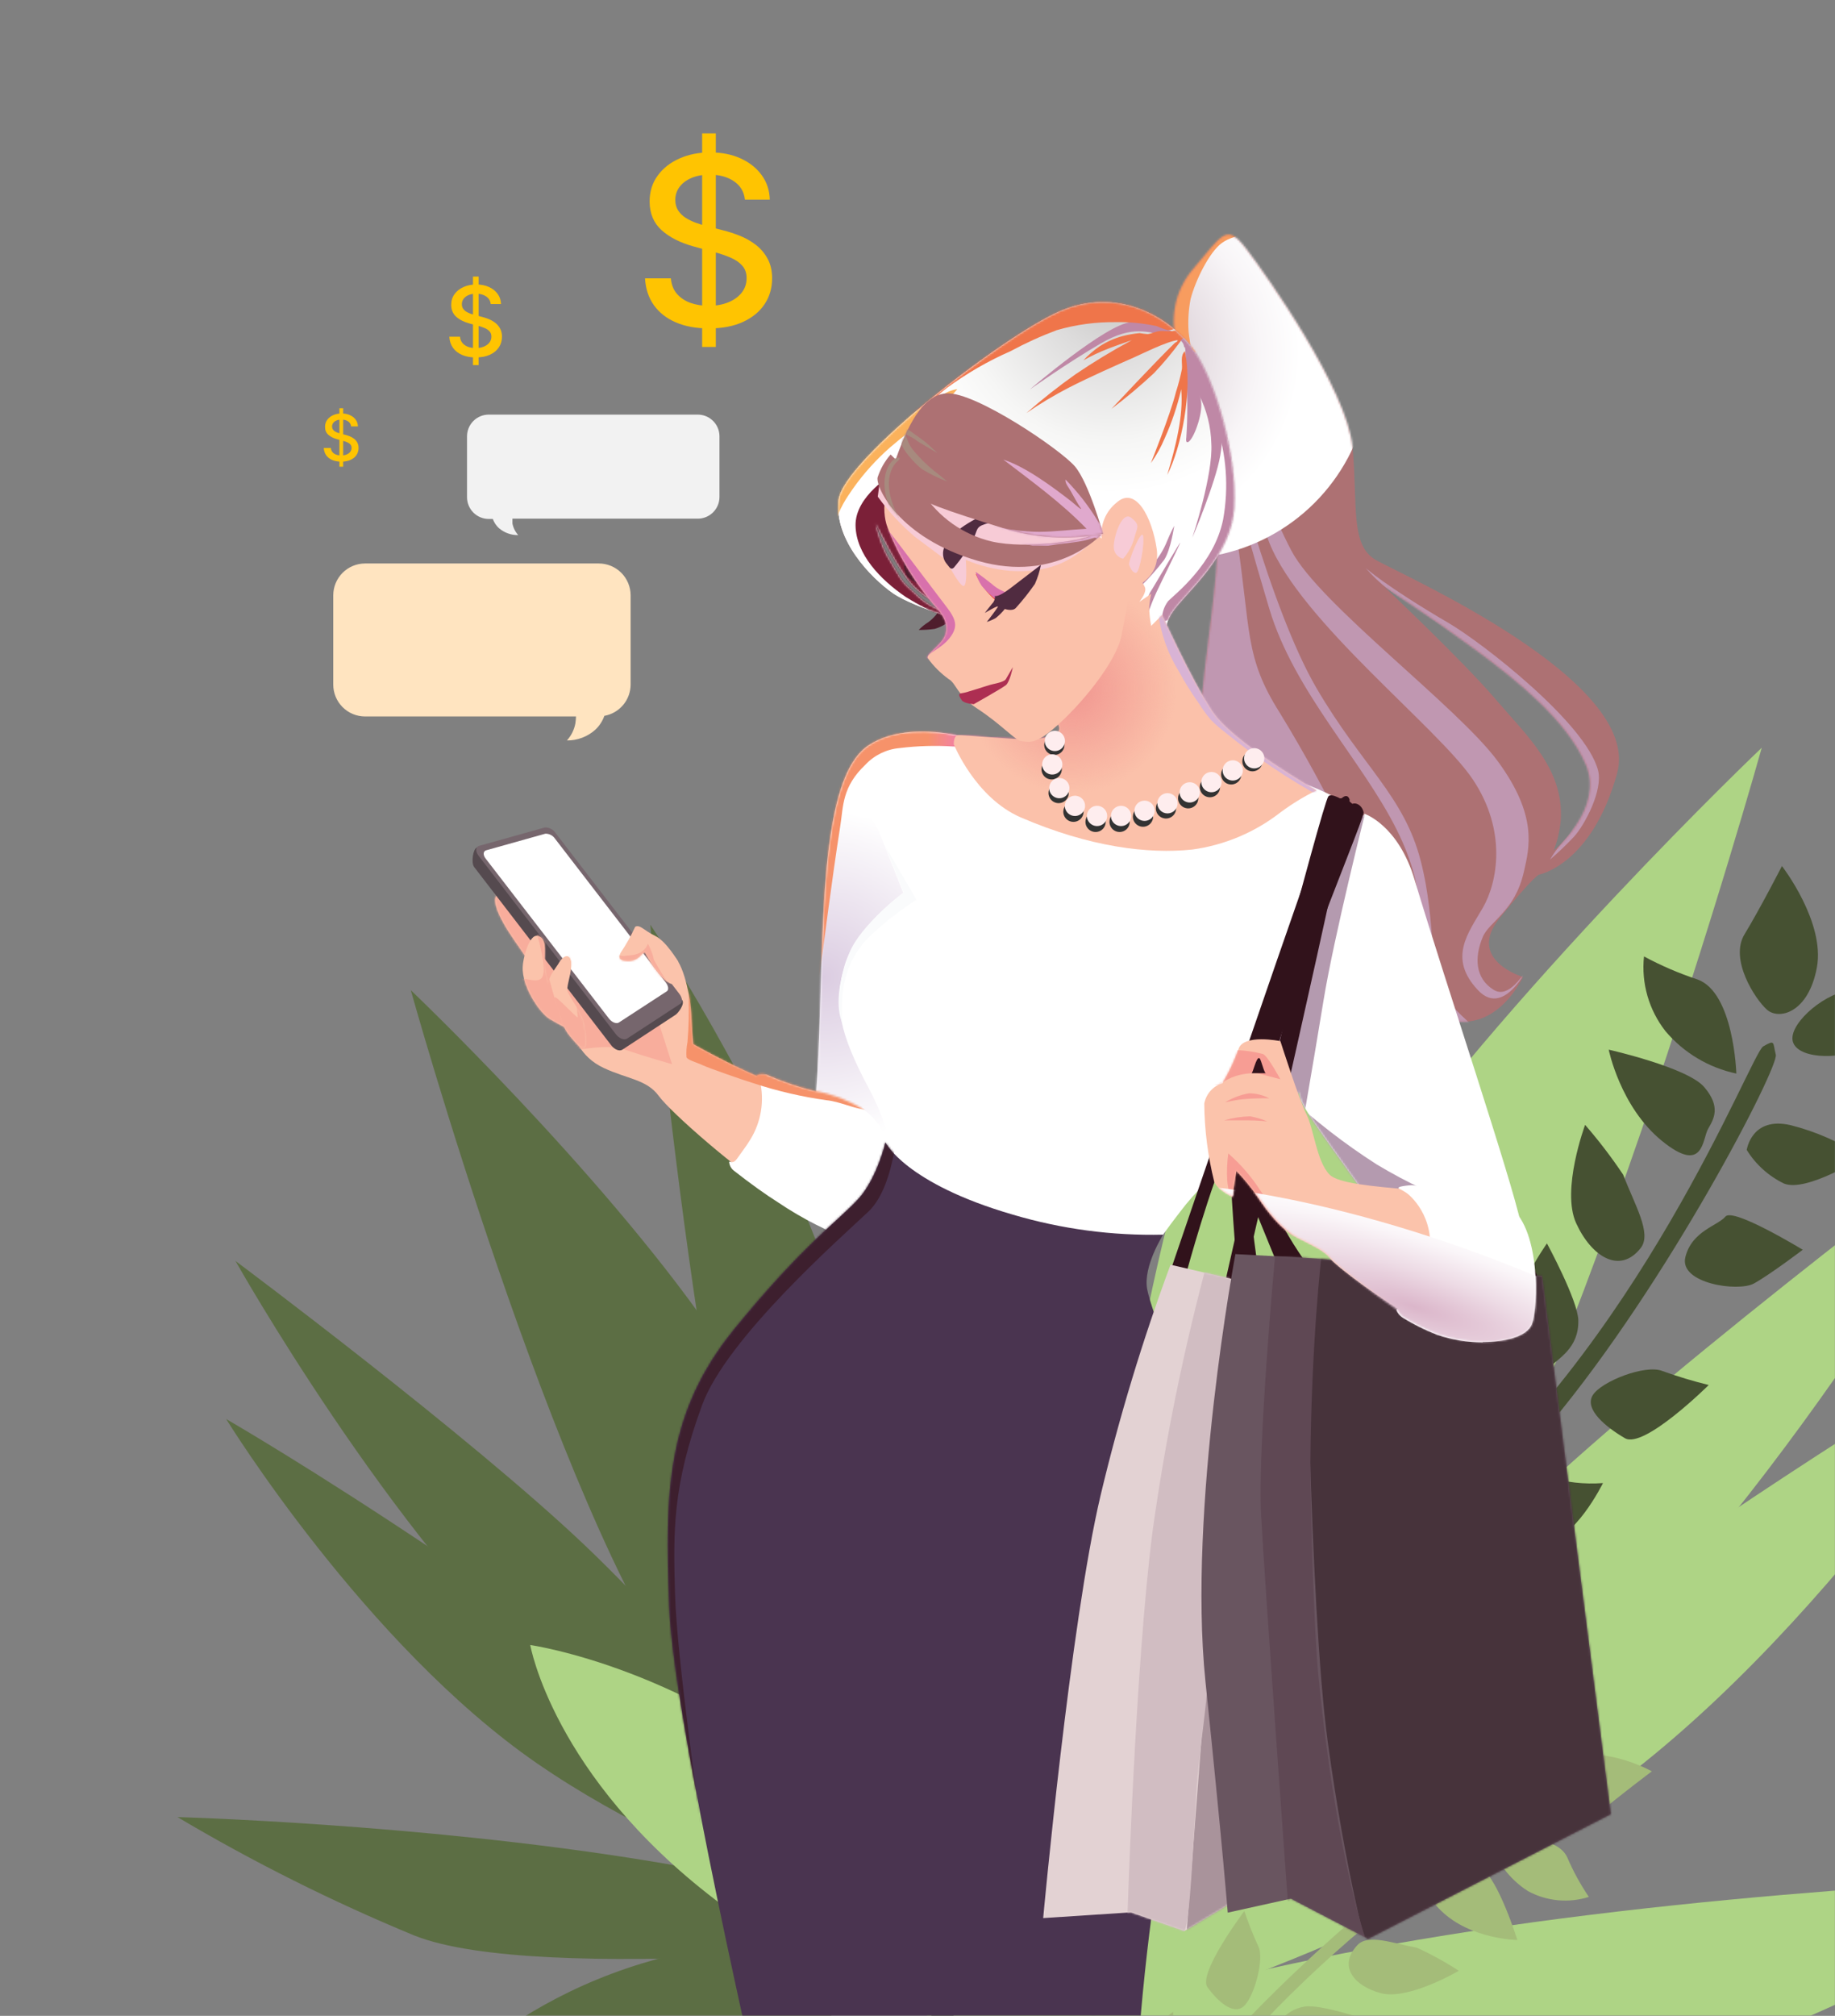<svg xmlns="http://www.w3.org/2000/svg" width="909" height="998" viewBox="0 0 909 998" fill="none"><rect x="0" y="0" width="909" height="998" fill="#808080" stroke="none"/><mask id="mask0_184_538" style="mask-type:luminance" maskUnits="userSpaceOnUse" x="0" y="0" width="910" height="998"><rect x="0.405" y="0.849" width="909.154" height="997.151" fill="white"></rect></mask><g mask="url(#mask0_184_538)"><path fill-rule="evenodd" clip-rule="evenodd" d="M472.015 958.849C472.015 958.849 385.507 1025.25 294.155 1046.08C202.803 1066.91 190.346 1063.7 190.346 1063.7C190.346 1063.7 225.329 1006.32 302.91 977.188C380.49 948.052 472.015 958.849 472.015 958.849Z" fill="#5C6E44"></path><path fill-rule="evenodd" clip-rule="evenodd" d="M112.038 702.542C112.038 702.542 180.864 814.38 266.264 873.17C351.665 931.961 465.647 960.37 465.647 960.37C465.647 960.37 284.396 814.241 219.031 770.33C153.666 726.419 112.038 702.542 112.038 702.542Z" fill="#5C6E44"></path><path fill-rule="evenodd" clip-rule="evenodd" d="M87.92 899.606C87.92 899.606 206.539 902.824 318.1 920.783C429.66 938.742 472.81 960.473 472.81 960.473C472.81 960.473 266.783 983.034 205.051 958.155C164.655 941.47 125.51 921.904 87.92 899.606Z" fill="#5C6E44"></path><path fill-rule="evenodd" clip-rule="evenodd" d="M116.641 624.27C116.641 624.27 193.114 760.157 273.532 833.1C353.949 906.043 467.309 960.439 467.309 960.439C467.309 960.439 347.755 820.159 289.795 765.14C231.835 710.121 116.641 624.27 116.641 624.27Z" fill="#5C6E44"></path><path fill-rule="evenodd" clip-rule="evenodd" d="M203.494 490.217C203.494 490.217 274.88 746.28 339.449 835.798C404.019 925.316 464.366 958.881 464.366 958.881C464.366 958.881 406.856 737.179 351.595 657.834C296.334 578.489 203.494 490.217 203.494 490.217Z" fill="#5C6E44"></path><path fill-rule="evenodd" clip-rule="evenodd" d="M322.148 457.795C322.148 457.795 349.416 765.174 393.119 852.27C436.823 939.366 465.786 959.851 465.786 959.851C465.786 959.851 439.211 707.906 407.48 622.782C375.749 537.659 322.148 457.795 322.148 457.795Z" fill="#5C6E44"></path><path fill-rule="evenodd" clip-rule="evenodd" d="M429.418 548.074C429.418 548.074 426.477 884.347 437.481 921.995C448.485 959.643 465.856 961.235 465.856 961.235C465.856 961.235 470.181 728.287 460.769 665.101C454.473 625.096 443.965 585.869 429.418 548.074Z" fill="#5C6E44"></path><path fill-rule="evenodd" clip-rule="evenodd" d="M501.876 620.05C501.876 620.05 445.508 863.413 451.84 896.459C458.173 929.505 463.536 959.991 463.536 959.991C463.536 959.991 491.392 945.423 503.537 824.07C515.683 702.717 501.876 620.05 501.876 620.05Z" fill="#5C6E44"></path><path fill-rule="evenodd" clip-rule="evenodd" d="M582.018 732.647C582.018 732.647 507.033 783.548 486.202 841.75C473.425 878.744 466.615 917.534 466.028 956.667C466.028 956.667 532.051 889.745 549.664 845.072C567.277 800.4 582.018 732.647 582.018 732.647Z" fill="#5C6E44"></path><path fill-rule="evenodd" clip-rule="evenodd" d="M650.29 815.557C608.576 823.813 569.928 843.358 538.556 872.064C485.579 920.266 463.364 961.825 463.364 961.825C506.926 953.303 547.934 934.842 583.194 907.878C642.02 862.929 650.29 815.557 650.29 815.557Z" fill="#5C6E44"></path><path fill-rule="evenodd" clip-rule="evenodd" d="M736.867 1035.11C842.822 1074.87 890.609 1153.25 890.609 1153.25C890.609 1153.25 873.895 1157.61 748.944 1129.03C623.992 1100.44 506.064 1010.06 506.064 1010.06C506.064 1010.06 630.947 995.355 736.867 1035.11Z" fill="#AED485"></path><path fill-rule="evenodd" clip-rule="evenodd" d="M851.577 752.647C762.335 812.649 514.819 1012.17 514.819 1012.17C514.819 1012.17 670.533 973.415 787.077 893.136C903.62 812.857 997.671 660.119 997.671 660.119C997.671 660.119 940.749 692.68 851.577 752.647Z" fill="#AED485"></path><path fill-rule="evenodd" clip-rule="evenodd" d="M870.572 1009.2C786.487 1043.07 504.956 1012.27 504.956 1012.27C504.956 1012.27 563.781 982.62 716.243 958.086C868.704 933.553 1030.54 929.193 1030.54 929.193C979.197 959.643 925.737 986.379 870.572 1009.2Z" fill="#AED485"></path><path fill-rule="evenodd" clip-rule="evenodd" d="M755.033 745.589C675.861 820.678 512.638 1012.28 512.638 1012.28C512.638 1012.28 667.279 937.948 777.075 838.36C886.871 738.772 991.303 553.3 991.303 553.3C991.303 553.3 834.274 670.466 755.033 745.589Z" fill="#AED485"></path><path fill-rule="evenodd" clip-rule="evenodd" d="M670.497 599.044C595.063 707.421 516.514 1010.06 516.514 1010.06C516.514 1010.06 598.938 964.522 687.072 842.027C775.206 719.532 872.718 370.179 872.718 370.179C872.718 370.179 745.967 490.701 670.497 599.044Z" fill="#AED485"></path><path fill-rule="evenodd" clip-rule="evenodd" d="M594.475 551.292C551.117 667.49 514.888 1011.51 514.888 1011.51C514.888 1011.51 554.404 983.589 614.06 864.589C673.716 745.589 710.949 325.888 710.949 325.888C710.949 325.888 637.798 435.061 594.475 551.292Z" fill="#AED485"></path><path fill-rule="evenodd" clip-rule="evenodd" d="M521.497 608.975C508.59 695.275 514.577 1013.31 514.577 1013.31C514.577 1013.31 538.314 1011.17 553.332 959.747C568.35 908.327 564.371 449.178 564.371 449.178C544.484 500.783 530.113 554.347 521.497 608.975Z" fill="#AED485"></path><path fill-rule="evenodd" clip-rule="evenodd" d="M463.052 826.041C479.627 991.755 517.656 1011.62 517.656 1011.62C517.656 1011.62 524.922 970.094 533.608 924.867C542.293 879.641 465.301 547.486 465.301 547.486C465.301 547.486 446.477 660.327 463.052 826.041Z" fill="#AED485"></path><path fill-rule="evenodd" clip-rule="evenodd" d="M400.074 854.693C424.089 915.732 514.264 1006.95 514.264 1006.95C513.413 953.512 504.069 900.554 486.582 850.056C458.103 770.469 355.748 701.055 355.748 701.055C355.748 701.055 376.06 793.653 400.074 854.693Z" fill="#AED485"></path><path fill-rule="evenodd" clip-rule="evenodd" d="M354.26 940.474C434.574 1001.86 517.898 1014.14 517.898 1014.14C517.898 1014.14 487.586 957.395 415.231 891.58C342.876 825.765 262.666 814.415 262.666 814.415C262.666 814.415 273.946 879.088 354.26 940.474Z" fill="#AED485"></path><path fill-rule="evenodd" clip-rule="evenodd" d="M879.673 522.157C881.23 528.282 826.523 634.652 768.32 704.411C710.118 774.171 642.642 812.235 581.671 851.994C520.701 891.753 433.086 1071.79 433.086 1071.79L422.705 1064.87C422.705 1064.87 478.07 969.783 509.212 913.276C540.355 856.769 600.599 837.149 706.45 752.371C812.301 667.594 867.285 521.638 873.41 518.074C879.535 514.51 878.116 516.067 879.673 522.157Z" fill="#465132"></path><path fill-rule="evenodd" clip-rule="evenodd" d="M920.782 519.977C935.28 514.613 952.616 494.37 952.616 494.37C941.49 493.714 930.403 492.502 919.397 490.737C908.774 488.522 889.05 503.367 887.943 513.229C886.836 523.091 906.283 525.34 920.782 519.977Z" fill="#465132"></path><path fill-rule="evenodd" clip-rule="evenodd" d="M900.02 479.007C904.207 456.445 882.718 428.763 882.718 428.763C882.718 428.763 871.714 450.182 864.171 462.57C856.627 474.958 869.396 494.647 875.278 499.872C881.161 505.097 895.798 501.602 900.02 479.007Z" fill="#465132"></path><path fill-rule="evenodd" clip-rule="evenodd" d="M825.036 510.531C816.806 500.044 812.983 486.764 814.378 473.506C822.849 478.074 831.707 481.884 840.849 484.89C858.947 491.361 860.123 531.501 860.123 531.501C846.422 528.604 834.076 521.226 825.036 510.531Z" fill="#465132"></path><path fill-rule="evenodd" clip-rule="evenodd" d="M883.688 585.931C894.934 590.499 922.651 572.816 922.651 572.816C911.74 565.573 899.676 560.237 886.976 557.037C867.598 552.574 865.279 569.322 865.279 569.322C869.72 576.489 876.103 582.249 883.688 585.931Z" fill="#465132"></path><path fill-rule="evenodd" clip-rule="evenodd" d="M844.206 538.178C835.901 528.454 796.903 519.665 796.903 519.665C796.903 519.665 802.613 548.074 823.34 564.891C844.067 581.709 843.237 563.888 846.143 558.87C849.05 553.853 852.545 547.936 844.206 538.178Z" fill="#465132"></path><path fill-rule="evenodd" clip-rule="evenodd" d="M780.778 605.585C773.234 589.114 785.207 556.898 785.207 556.898C792.007 564.717 798.306 572.957 804.066 581.571C809.741 596.484 818.426 610.637 812.751 617.869C802.37 631.122 788.287 622.056 780.778 605.585Z" fill="#465132"></path><path fill-rule="evenodd" clip-rule="evenodd" d="M854.725 602.298C858.497 597.696 893.03 618.735 893.03 618.735C893.03 618.735 876.594 631.192 868.808 635.448C861.023 639.704 831.714 635.448 834.863 622.437C838.012 609.427 850.918 606.866 854.725 602.298Z" fill="#465132"></path><path fill-rule="evenodd" clip-rule="evenodd" d="M804.932 712.024C814.378 717.525 846.455 685.691 846.455 685.691C838.691 683.789 831.034 681.479 823.514 678.77C815.174 675.31 792.959 683.961 788.91 690.881C784.862 697.802 795.485 706.522 804.932 712.024Z" fill="#465132"></path><path fill-rule="evenodd" clip-rule="evenodd" d="M750.984 657.109C746.52 643.268 766.313 615.585 766.313 615.585C766.313 615.585 781.608 643.718 781.85 653.649C782.127 667.49 772.231 672.3 766.417 677.871C760.604 683.442 755.413 670.95 750.984 657.109Z" fill="#465132"></path><path fill-rule="evenodd" clip-rule="evenodd" d="M765.068 762.82C779.359 763.997 794.065 734.238 794.065 734.238C784.815 734.947 775.515 733.89 766.659 731.124C764.49 730.162 762.152 729.637 759.779 729.579C757.406 729.52 755.045 729.93 752.831 730.785C750.617 731.64 748.593 732.923 746.875 734.56C745.157 736.198 743.778 738.158 742.818 740.328C738.735 748.01 750.777 761.609 765.068 762.82Z" fill="#465132"></path><path fill-rule="evenodd" clip-rule="evenodd" d="M704.686 698.631C709.323 687.005 732.369 668.561 732.369 668.561C732.05 678.502 733.843 688.397 737.628 697.593C743.995 713.199 729.497 721.815 720.777 724.722C712.057 727.629 700.707 708.493 704.686 698.631Z" fill="#465132"></path><path fill-rule="evenodd" clip-rule="evenodd" d="M709.219 824.692C724.34 823.792 748.355 798.394 748.355 798.394C748.355 798.394 733.648 791.473 718.423 785.798C703.198 780.123 692.54 788.774 686.865 797.148C681.19 805.522 694.097 825.592 709.219 824.692Z" fill="#465132"></path><path fill-rule="evenodd" clip-rule="evenodd" d="M645.688 859.294C659.53 866.872 709.22 846.353 709.22 846.353C709.22 846.353 669.599 825.591 653.855 820.885C638.11 816.179 630.221 834.103 630.221 834.103C630.221 834.103 631.951 851.716 645.688 859.294Z" fill="#465132"></path><path fill-rule="evenodd" clip-rule="evenodd" d="M613.022 763.895C620.669 745.209 651.639 732.233 651.639 732.233C651.639 732.233 651.051 758.878 654.615 773.065C658.179 787.252 639.563 796.076 630.704 798.879C621.846 801.682 605.41 782.581 613.022 763.895Z" fill="#465132"></path><path fill-rule="evenodd" clip-rule="evenodd" d="M569.422 793.895C575.615 776.593 599.319 761.472 599.319 761.472C599.319 761.472 600.703 791.231 599.941 809.086C599.18 826.941 587.034 827.598 581.429 829.017C575.823 830.436 563.228 811.231 569.422 793.895Z" fill="#465132"></path><path fill-rule="evenodd" clip-rule="evenodd" d="M616.551 888.95C635.963 894.487 656.656 876.043 656.656 876.043C656.656 876.043 625.306 855.282 613.298 848.361C601.291 841.44 588.211 854.659 583.92 864.451C579.63 874.244 597.139 883.345 616.551 888.95Z" fill="#465132"></path><path fill-rule="evenodd" clip-rule="evenodd" d="M572.364 1069.78C554.163 1099.54 540.391 1125.15 528.799 1147.05L521.878 1143.8C543.297 1100.65 567.554 1055.74 606.379 1012.31C658.076 954.453 739.116 893.655 744.099 893.932C749.082 894.209 750.258 892.894 747.802 898.396C745.345 903.897 632.85 970.924 572.364 1069.78Z" fill="#A4BC79"></path><path fill-rule="evenodd" clip-rule="evenodd" d="M743.372 860.332C746.833 847.771 761.677 830.608 761.677 830.608C762.895 839.455 764.57 848.233 766.695 856.906C769.117 865.142 758.563 883.413 750.812 885.835C743.061 888.257 740.016 872.893 743.372 860.332Z" fill="#A4BC79"></path><path fill-rule="evenodd" clip-rule="evenodd" d="M777.249 870.783C794.897 863.863 818.288 876.943 818.288 876.943C818.288 876.943 801.956 889.192 792.578 897.185C783.201 905.179 766.764 897.981 762.266 894.037C757.767 890.092 759.567 877.669 777.249 870.783Z" fill="#A4BC79"></path><path fill-rule="evenodd" clip-rule="evenodd" d="M756.971 936.286C761.54 938.76 766.561 940.286 771.734 940.774C776.907 941.261 782.125 940.7 787.076 939.124C782.876 932.944 779.284 926.374 776.349 919.504C770.051 905.87 738.078 911.164 738.078 911.164C741.118 921.554 747.833 930.482 756.971 936.286Z" fill="#A4BC79"></path><path fill-rule="evenodd" clip-rule="evenodd" d="M693.337 900.576C688.977 892.202 701.261 867.046 701.261 867.046C707.787 874.842 712.809 883.783 716.071 893.413C720.846 908.396 707.697 912.895 707.697 912.895C701.724 910.417 696.694 906.103 693.337 900.576Z" fill="#A4BC79"></path><path fill-rule="evenodd" clip-rule="evenodd" d="M733.926 925.075C742.196 930.265 751.643 960.439 751.643 960.439C751.643 960.439 728.701 960.231 714.029 946.113C699.358 931.995 713.579 929.85 717.49 926.736C721.4 923.621 725.483 919.85 733.926 925.075Z" fill="#A4BC79"></path><path fill-rule="evenodd" clip-rule="evenodd" d="M684.27 986.841C697.835 990.301 722.645 975.699 722.645 975.699C716.017 971.382 709.078 967.565 701.883 964.28C689.668 962.03 677.869 957.359 672.505 962.895C662.609 973.345 670.706 983.346 684.27 986.841Z" fill="#A4BC79"></path><path fill-rule="evenodd" clip-rule="evenodd" d="M682.02 926.529C685.481 922.757 666.518 898.12 666.518 898.12C666.518 898.12 657.66 913.345 654.788 920.335C651.916 927.325 657.106 950.336 667.279 945.768C677.453 941.201 678.768 930.474 682.02 926.529Z" fill="#A4BC79"></path><path fill-rule="evenodd" clip-rule="evenodd" d="M598.143 983.867C593.195 976.946 616.414 946.115 616.414 946.115C618.393 952.064 620.704 957.898 623.335 963.59C626.483 969.818 621.154 989.127 615.929 993.417C610.704 997.708 603.126 990.649 598.143 983.867Z" fill="#A4BC79"></path><path fill-rule="evenodd" clip-rule="evenodd" d="M645.375 1018.92C656.691 1020.37 677.349 1000.06 677.349 1000.06C677.349 1000.06 653.991 992.067 646.206 993.416C635.167 995.354 631.984 1004.11 627.935 1009.65C623.887 1015.18 634.025 1017.5 645.375 1018.92Z" fill="#A4BC79"></path><path fill-rule="evenodd" clip-rule="evenodd" d="M560.357 1023.9C558.488 1012.55 581.119 996.011 581.119 996.011C581.121 1003.45 582.554 1010.81 585.34 1017.71C589.631 1026.36 585.34 1033.94 579.562 1038.47C573.783 1043 562.191 1035.36 560.357 1023.9Z" fill="#A4BC79"></path></g><mask id="mask1_184_538" style="mask-type:luminance" maskUnits="userSpaceOnUse" x="0" y="0" width="910" height="998"><rect x="0.405" y="0.849" width="909.154" height="997.151" fill="white"></rect></mask><g mask="url(#mask1_184_538)"><path fill-rule="evenodd" clip-rule="evenodd" d="M762.335 634.098L671.987 404.23C671.987 404.23 753.719 629.911 755.899 635.102C758.079 640.292 762.335 634.098 762.335 634.098Z" fill="#31121B"></path><path fill-rule="evenodd" clip-rule="evenodd" d="M591.084 133.183C605.825 115.881 607.52 110.379 617.382 123.252C627.244 136.124 667.384 192.908 670.013 221.559C672.643 250.21 668.768 269.761 681.432 277.166C694.097 284.571 813.789 336.857 801.055 382.879C788.494 428.278 762.334 433.019 762.334 433.019C762.334 433.019 759.981 433.538 742.991 454.369C726.001 475.2 754.41 483.678 754.41 483.678C754.41 483.678 742.23 510.876 718.146 505.028C694.063 499.18 623.195 382.394 623.195 382.394C623.195 382.394 591.741 392.083 594.44 356.096C597.139 320.109 603.472 290.731 603.368 261.283C603.264 231.836 583.021 169.931 583.021 169.931C581.205 163.618 580.991 156.952 582.399 150.536C583.806 144.12 586.791 138.155 591.084 133.183ZM740.846 346.165C756.66 364.574 774.861 380.976 773.131 406.236C772.651 411.329 771.487 416.333 769.67 421.115C769.67 421.115 795 400.353 785.553 378.415C776.107 356.477 751.642 336.891 730.465 321.32C709.288 305.748 685.792 290.558 685.792 290.558C685.792 290.558 725.205 327.721 740.846 346.165Z" fill="#AD7173"></path><mask id="mask2_184_538" style="mask-type:luminance" maskUnits="userSpaceOnUse" x="581" y="116" width="222" height="390"><path d="M591.084 133.183C605.825 115.881 607.52 110.379 617.382 123.252C627.244 136.124 667.384 192.908 670.013 221.559C672.643 250.21 668.768 269.761 681.432 277.166C694.097 284.571 813.789 336.857 801.055 382.879C788.494 428.278 762.334 433.019 762.334 433.019C762.334 433.019 759.981 433.538 742.991 454.369C726.001 475.2 754.41 483.678 754.41 483.678C754.41 483.678 742.23 510.876 718.146 505.028C694.063 499.18 623.195 382.394 623.195 382.394C623.195 382.394 591.741 392.083 594.44 356.096C597.139 320.109 603.472 290.731 603.368 261.283C603.264 231.836 583.021 169.931 583.021 169.931C581.205 163.618 580.991 156.952 582.399 150.536C583.806 144.12 586.791 138.155 591.084 133.183ZM740.846 346.165C756.66 364.574 774.861 380.976 773.131 406.236C772.651 411.329 771.487 416.333 769.67 421.115C769.67 421.115 795 400.353 785.553 378.415C776.107 356.477 751.642 336.891 730.465 321.32C709.288 305.748 685.792 290.558 685.792 290.558C685.792 290.558 725.205 327.721 740.846 346.165Z" fill="white"></path></mask><g mask="url(#mask2_184_538)"><g style="mix-blend-mode:multiply"><path fill-rule="evenodd" clip-rule="evenodd" d="M585.133 167.925C585.133 167.925 595.064 156.817 604.476 176.887C610.635 189.932 620.705 236.543 639.736 272.668C653.578 299.105 722.196 349.937 741.989 376.928C761.782 403.918 757.629 419.524 754.896 431.531C750.293 451.705 737.836 455.996 734.549 463.816C730.293 473.851 730.639 484.405 740.016 490.114C749.394 495.824 759.359 474.232 759.359 474.232C759.359 474.232 746.176 505.374 732.058 490.114C717.213 474.266 727.282 462.017 734.549 449.421C741.816 436.826 746.66 411.358 729.566 385.855C712.472 360.353 644.442 307.86 628.802 268.724C614.615 233.083 605.756 184.846 597.036 172.389C594.891 169.309 589.77 171.939 587.624 169.932C584.268 166.818 585.133 167.925 585.133 167.925Z" fill="#C097B1"></path></g><g style="mix-blend-mode:multiply"><path fill-rule="evenodd" clip-rule="evenodd" d="M592.573 187.301C592.573 187.301 605.065 216.022 612.435 264.258C619.805 312.495 616.276 324.918 633.785 352.6C646.392 373.187 657.941 394.403 668.388 416.166C668.388 416.166 617.418 411.045 614.269 408.207C611.12 405.37 582.572 355.265 581.534 351.112C580.496 346.96 585.479 263.739 585.479 263.739L592.573 187.301Z" fill="#C097B1"></path></g><g style="mix-blend-mode:multiply"><path fill-rule="evenodd" clip-rule="evenodd" d="M587.624 167.923C587.624 167.923 598.005 170.345 602.988 194.74C607.971 219.135 629.528 302.01 652.159 340.696C674.789 379.382 695.482 394.019 703.752 426.097C712.022 458.174 707.42 484.922 716.175 494.576C721.242 500.267 726.712 505.586 732.542 510.494C732.542 510.494 708.008 503.331 704.271 481.185C700.534 459.039 708.977 444.99 691.849 410.698C674.72 376.407 641.155 342.53 628.802 301.491C612.746 247.994 598.247 191.488 595.548 184.325C593.267 178.69 590.62 173.211 587.624 167.923Z" fill="#C097B1"></path></g><g style="mix-blend-mode:multiply"><path fill-rule="evenodd" clip-rule="evenodd" d="M767.803 425.581C769.697 422.431 771.85 419.445 774.239 416.653C796.662 392.223 771.782 359.662 755.9 345.647C740.017 331.633 717.836 311.875 707.732 305.958C700.659 301.584 693.864 296.777 687.385 291.563C683.428 288.459 679.778 284.983 676.485 281.182C676.485 281.182 686.555 290.317 717.663 308.484C734.48 318.346 785.693 358.174 791.644 381.462C794.136 391.323 784.932 408.556 779.706 414.231C775.948 418.227 771.974 422.016 767.803 425.581Z" fill="#C097B1"></path></g><path style="mix-blend-mode:multiply" fill-rule="evenodd" clip-rule="evenodd" d="M489.767 182.077C489.767 200.782 495.314 219.066 505.705 234.618C516.097 250.17 530.866 262.291 548.147 269.449C565.427 276.607 584.442 278.479 602.787 274.83C621.132 271.181 637.983 262.174 651.209 248.949C664.434 235.723 673.441 218.872 677.09 200.527C680.74 182.182 678.867 163.167 671.709 145.887C664.551 128.606 652.43 113.837 636.878 103.445C621.326 93.053 603.042 87.507 584.337 87.507C571.917 87.502 559.617 89.945 548.141 94.696C536.666 99.447 526.238 106.413 517.456 115.196C508.673 123.978 501.708 134.406 496.957 145.881C492.206 157.357 489.763 169.657 489.767 182.077Z" fill="url(#paint0_radial_184_538)"></path><g style="mix-blend-mode:screen"><path fill-rule="evenodd" clip-rule="evenodd" d="M612.055 101.902H610.567C609.979 102.628 608.63 102.663 607.592 103.39C606.553 104.116 606.484 105.051 605.1 105.362C602.124 106.054 599.425 104.22 595.688 104.878C588.767 106.019 584.511 116.054 581.847 122.733C580.601 125.778 578.663 130.518 577.383 134.152C575.48 139.411 571.501 145.882 574.892 149.55C576.241 151.004 576.795 149.827 577.383 152.042C577.384 153.863 577.222 155.681 576.899 157.474C576.414 167.371 577.556 180.312 584.338 180.312C592.781 180.312 589.217 169.931 588.802 164.43C588.406 158.955 588.732 153.452 589.771 148.062C592.332 138.373 599.183 124.774 605.169 120.38C612.09 115.259 625.931 114.117 628.492 123.39C628.769 124.325 628.492 125.882 629.011 126.851C629.53 127.819 630.776 128.2 631.468 128.823C635.137 131.37 637.919 134.999 639.426 139.204C639.325 140.538 639.49 141.879 639.911 143.149C640.773 144.567 641.77 145.9 642.887 147.128C644.007 148.354 645.003 149.687 645.863 151.107C647.662 154.568 648.043 159.101 650.326 161.488C656.866 168.409 658.7 153.945 657.247 148.581C655.794 144.571 653.612 140.864 650.811 137.647C644.275 129.627 636.578 122.629 627.973 116.885C626.9 116.124 625.032 115.432 624.513 114.912C622.817 112.144 617.35 111.902 616.069 109.93C614.789 107.957 617.488 103.563 612.609 102.49C612.263 102.317 611.952 102.352 612.055 101.902Z" fill="#F89C5F"></path></g></g><path fill-rule="evenodd" clip-rule="evenodd" d="M700.776 435.648C715.414 484.508 748.771 583.715 753.408 605.93C761.678 645.412 752.646 642.229 741.504 651.606C730.362 660.983 705.448 646.139 696.313 624.304C687.177 602.47 646.969 553.783 644.2 543.887C641.432 533.99 649.875 501.878 658.595 468.417C667.315 434.956 675.897 402.879 675.897 402.879C675.897 402.879 692.679 408.346 700.776 435.648Z" fill="white"></path><mask id="mask3_184_538" style="mask-type:luminance" maskUnits="userSpaceOnUse" x="643" y="402" width="114" height="253"><path d="M700.776 435.65C715.414 484.51 748.771 583.717 753.408 605.932C761.678 645.414 752.646 642.231 741.504 651.608C730.362 660.986 705.448 646.141 696.313 624.306C687.177 602.472 646.969 553.785 644.2 543.889C641.432 533.992 649.875 501.881 658.595 468.419C667.315 434.958 675.897 402.881 675.897 402.881C675.897 402.881 692.679 408.348 700.776 435.65Z" fill="white"></path></mask><g mask="url(#mask3_184_538)"><path fill-rule="evenodd" clip-rule="evenodd" d="M729.567 598.838C713.002 593.03 697.072 585.552 682.022 576.518C666.124 566.346 651.173 554.765 637.35 541.915L661.572 600.983L706.244 609.772L729.567 598.838Z" fill="#B49AAF"></path></g><path fill-rule="evenodd" clip-rule="evenodd" d="M343.395 516.931C343.395 516.931 342.634 508.869 342.392 502.052C342.149 495.235 338.931 475.857 332.46 472.259C325.99 468.66 296.231 468.798 296.231 468.798L273.912 449.94L259.413 437.517C259.413 437.517 253.012 426.41 246.991 429.593C242.146 432.154 246.022 443.434 246.022 443.434C246.022 443.434 241.489 446.376 254.949 465.753C261.87 475.511 265.33 481.636 265.33 481.636C265.33 481.636 279.172 498.349 281.698 505.858C284.224 513.367 287.234 523.16 298.999 528.696C310.764 534.233 320.349 534.406 326.301 542.538C332.253 550.669 364.537 579.113 386.441 592.92C408.345 606.726 427.965 616 434.505 612.747C441.045 609.495 441.426 577.694 437.446 566.864C433.467 556.033 427.065 547.693 403.258 542.641C379.451 537.589 343.395 516.931 343.395 516.931Z" fill="#FBC3AB"></path><mask id="mask4_184_538" style="mask-type:luminance" maskUnits="userSpaceOnUse" x="244" y="429" width="197" height="185"><path d="M343.395 516.931C343.395 516.931 342.634 508.869 342.392 502.052C342.149 495.235 338.931 475.857 332.46 472.259C325.99 468.66 296.231 468.798 296.231 468.798L273.912 449.94L259.413 437.517C259.413 437.517 253.012 426.41 246.991 429.593C242.146 432.154 246.022 443.434 246.022 443.434C246.022 443.434 241.489 446.376 254.949 465.753C261.87 475.511 265.33 481.636 265.33 481.636C265.33 481.636 279.172 498.349 281.698 505.858C284.224 513.367 287.234 523.16 298.999 528.696C310.764 534.233 320.349 534.406 326.301 542.538C332.253 550.669 364.537 579.113 386.441 592.92C408.345 606.726 427.965 616 434.505 612.747C441.045 609.495 441.426 577.694 437.446 566.864C433.467 556.033 427.065 547.693 403.258 542.641C379.451 537.589 343.395 516.931 343.395 516.931Z" fill="white"></path></mask><g mask="url(#mask4_184_538)"><path fill-rule="evenodd" clip-rule="evenodd" d="M245.503 459.352C245.503 459.352 257.337 515.755 282.736 519.423C288.307 520.219 300.037 516.551 309.276 519.596C320.73 523.437 332.91 526.863 332.91 526.863L321.456 491.014L274.292 439.109H244.049L245.503 459.352Z" fill="#F8AD9C"></path></g><path fill-rule="evenodd" clip-rule="evenodd" d="M401.978 565.584C401.978 565.584 404.262 548.87 405.438 522.399C408.172 461.325 405.438 385.44 430.248 369.003C451.564 354.989 486.894 366.339 493.122 370.076C503.503 376.443 601.049 379.281 612.434 380.457C622.815 381.461 671.813 387.378 694.824 425.441C700.879 435.511 640.739 545.583 640.739 545.583C632.014 556.095 622.189 565.642 611.43 574.061C601.194 581.196 592.154 589.909 584.648 599.875C579.18 606.796 572.225 616.762 572.225 616.762C572.225 616.762 496.41 616.035 462.948 592.92C442.982 579.079 437.204 572.158 437.204 572.158C437.204 572.158 436.719 573.819 432.74 584.096C428.761 594.373 418.622 612.298 406.961 601.675C395.299 591.052 401.978 565.584 401.978 565.584Z" fill="white"></path><mask id="mask5_184_538" style="mask-type:luminance" maskUnits="userSpaceOnUse" x="400" y="285" width="296" height="332"><path d="M401.978 565.584C401.978 565.584 404.262 548.871 405.438 522.4C408.172 461.325 405.438 385.44 430.248 369.004C443.017 360.595 460.838 361.322 474.402 364.056C476.513 363.71 507.275 366.72 512.673 366.028C518.071 365.336 525.995 364.54 524.577 359.557C522.149 353.973 519.158 348.651 515.649 343.675L549.871 288.067L562.813 285.091C562.813 285.091 567 289.071 567.277 291.562C567.554 294.054 564.301 297.998 564.301 297.998L570.253 294.019C569.795 296.155 569.46 298.316 569.249 300.49C569.32 303.65 569.656 306.798 570.253 309.902L575.685 304.469C575.685 304.469 589.976 336.235 600.53 352.118C608.766 364.506 635.549 381.426 646.968 388.278C663.889 394.506 682.886 405.579 694.824 425.58C700.879 435.65 640.739 545.722 640.739 545.722C632.007 556.185 622.181 565.686 611.43 574.062C601.194 581.196 592.154 589.909 584.648 599.876C579.18 606.796 572.225 616.762 572.225 616.762C572.225 616.762 496.41 616.036 462.948 592.921C442.982 579.079 437.204 572.159 437.204 572.159C437.204 572.159 436.719 573.82 432.74 584.097C428.761 594.374 418.622 612.298 406.961 601.675C395.299 591.052 401.978 565.584 401.978 565.584Z" fill="white"></path></mask><g mask="url(#mask5_184_538)"><path style="mix-blend-mode:multiply" fill-rule="evenodd" clip-rule="evenodd" d="M419.555 401.912C423.015 401.739 426.476 401.705 429.936 401.912C431.77 404.923 433.396 408.037 435.196 411.151C435.196 411.151 442.116 428.453 447.445 442.052C447.445 442.052 424.054 458.765 418.413 477.935C412.773 497.105 415.853 511.604 430.351 538.768C444.85 565.931 442.428 582.195 442.462 585.655C442.462 587.004 438.725 617.144 433.985 653.235H432.047C415.54 654.064 399.032 651.634 383.464 646.083C367.897 640.533 353.575 631.97 341.317 620.885C329.058 609.799 319.104 596.408 312.021 581.475C304.938 566.542 300.865 550.361 300.036 533.854C299.207 517.347 301.637 500.839 307.187 485.272C312.738 469.704 321.3 455.382 332.386 443.124C343.472 430.866 356.863 420.911 371.796 413.828C386.728 406.745 402.91 402.672 419.417 401.843L419.555 401.912Z" fill="url(#paint1_radial_184_538)"></path><g style="mix-blend-mode:screen"><path fill-rule="evenodd" clip-rule="evenodd" d="M392.219 515.722V524.165C392.807 528.145 392.807 536.899 397.687 535.584C400.801 534.719 400.386 523.889 400.662 518.698C401.666 497.936 404.4 492.677 406.891 475.825C408.102 467.555 411.805 437.312 416.268 408.764C417.791 398.971 417.168 389.525 428.622 378.659C433.074 373.881 439.14 370.922 445.646 370.355C454.542 369.261 463.521 369.006 472.464 369.593C483.225 369.386 513.711 371.566 521.254 373.884C528.798 376.203 534.542 383.642 535.338 383.469C529.87 372.189 523.123 361.496 521.254 356.756C519.732 352.845 500.077 359.074 493.987 358.382C487.897 357.69 478 354.922 467.654 355.406C463.19 355.579 458.934 355.614 454.263 355.406C448.899 355.129 443.501 356.064 439.383 355.406C436.58 354.922 436.373 353.399 433.916 353.399C432.359 353.399 432.324 354.783 429.937 355.406C427.549 356.029 425.542 355.406 424.469 355.891C422.647 357.062 421.26 358.801 420.525 360.839C419.694 362.569 418.275 362.396 416.545 362.846C412.877 363.745 405.887 365.856 404.123 368.278C401.839 371.497 405.126 371.497 407.583 371.254C409.452 371.254 409.59 369.559 410.559 371.254C411.009 372.119 408.967 376.099 408.067 379.213C407.168 382.327 406.614 385.442 406.095 388.141C402.635 404.854 399.174 417.242 396.164 432.813C395.296 435.741 394.626 438.723 394.157 441.741C394.157 442.71 394.918 442.779 395.161 443.748C395.247 444.738 395.247 445.734 395.161 446.724C395.161 450.772 394.33 454.682 394.157 458.627C393.846 466.413 395.091 473.991 395.161 479.977C395.334 492.054 392.323 503.334 392.219 515.722Z" fill="url(#paint2_linear_184_538)"></path></g></g><path fill-rule="evenodd" clip-rule="evenodd" d="M426.2 614.375C431.287 610.223 436.581 605.794 441.149 601.537C443.364 588.284 442.498 573.128 439.972 566.242C435.474 553.785 428.138 545.48 403.985 540.325C395.683 538.302 387.577 535.546 379.763 532.089C379.763 532.089 374.365 531.778 375.369 532.885C375.884 533.492 376.241 534.217 376.407 534.996C377.581 539.956 377.761 545.101 376.935 550.131C376.109 555.162 374.295 559.979 371.597 564.305C369.797 567.315 367.444 570.291 365.126 573.613C362.808 576.935 361.216 574.236 361.216 575.412C361.298 576.235 361.549 577.031 361.954 577.752C362.359 578.473 362.909 579.101 363.569 579.599C371.631 585.931 379.175 591.33 385.369 595.24C397.381 603.342 410.352 609.921 423.986 614.825C424.365 614.922 424.761 614.932 425.145 614.854C425.528 614.776 425.889 614.612 426.2 614.375Z" fill="white"></path><mask id="mask6_184_538" style="mask-type:luminance" maskUnits="userSpaceOnUse" x="400" y="362" width="357" height="293"><path d="M401.978 565.583C401.978 565.583 404.262 548.87 405.438 522.398C408.172 461.324 405.438 385.439 430.248 369.003C451.564 354.988 486.894 366.338 493.122 370.075C503.503 376.442 601.049 379.28 612.434 380.456C620.323 381.218 651.293 384.851 675.654 404.021C675.965 402.775 692.678 408.381 700.776 435.545C715.413 484.404 748.77 583.611 753.407 605.826C761.677 645.309 752.646 642.125 741.503 651.503C730.361 660.88 705.447 646.035 696.312 624.201C687.177 602.366 646.968 553.68 644.2 543.783C643.913 542.651 643.751 541.49 643.715 540.323C641.846 543.783 640.739 545.859 640.739 545.859C631.999 556.274 622.174 565.728 611.43 574.061C601.194 581.195 592.154 589.908 584.648 599.875C579.18 606.795 572.225 616.761 572.225 616.761C572.225 616.761 496.41 616.034 462.948 592.919C442.982 579.078 437.204 572.158 437.204 572.158C437.204 572.158 436.719 573.819 432.74 584.096C428.761 594.373 418.622 612.297 406.961 601.674C395.299 591.051 401.978 565.583 401.978 565.583Z" fill="white"></path></mask><g mask="url(#mask6_184_538)"><path fill-rule="evenodd" clip-rule="evenodd" d="M676.935 399.766C676.935 399.766 660.81 463.505 655.585 495.582C650.36 527.659 642.678 571.536 642.678 571.536L619.84 557.695C619.84 557.695 637.868 489.976 644.65 462.398C651.433 434.819 676.935 399.766 676.935 399.766Z" fill="#B49AAF"></path></g><path fill-rule="evenodd" clip-rule="evenodd" d="M438.623 565.583C438.623 565.583 448.346 585.826 501.67 601.328C525.847 608.495 550.994 611.846 576.205 611.26C576.205 611.26 566.273 626.762 568.246 638.077C570.218 649.392 586.828 686.764 594.994 742.371C602.918 796.594 592.745 811.577 576.378 908.777C567.762 960.272 562.721 1012.3 561.291 1064.49L377.133 1039.68C377.133 1039.68 333.637 852.374 331.491 795.521C329.346 738.668 329.865 699.636 363.742 658.008C397.618 616.381 416.131 603.681 425.3 593.474C434.47 583.266 438.623 565.583 438.623 565.583Z" fill="#4A3450"></path><path fill-rule="evenodd" clip-rule="evenodd" d="M465.994 300.974C464.523 303.677 462.495 306.036 460.042 307.894C458.238 309.016 456.577 310.352 455.094 311.874C457.745 311.905 460.394 311.731 463.018 311.355C465.512 310.62 467.855 309.449 469.939 307.894C469.939 307.894 471.911 303.846 470.942 303.431L465.994 300.974Z" fill="#4F1E2D"></path><path fill-rule="evenodd" clip-rule="evenodd" d="M345.471 205.262H242.112C239.258 205.262 236.52 206.396 234.502 208.414C232.484 210.432 231.35 213.169 231.35 216.023V246.163C231.35 249.017 232.484 251.754 234.502 253.772C236.52 255.79 239.258 256.924 242.112 256.924H244.119C244.743 258.655 245.776 260.21 247.129 261.457C249.79 263.749 253.202 264.981 256.714 264.917C255.252 263.3 254.258 261.314 253.842 259.173C253.842 258.343 253.842 257.547 253.842 256.786H345.644C348.498 256.786 351.236 255.652 353.254 253.634C355.272 251.616 356.406 248.878 356.406 246.024V215.885C356.388 214.469 356.09 213.07 355.531 211.769C354.971 210.468 354.16 209.29 353.144 208.303C352.128 207.316 350.927 206.54 349.611 206.018C348.294 205.496 346.887 205.239 345.471 205.262Z" fill="#F2F2F2"></path><path fill-rule="evenodd" clip-rule="evenodd" d="M296.611 278.965H180.864C176.679 278.965 172.666 280.628 169.707 283.587C166.747 286.546 165.085 290.559 165.085 294.744V338.932C165.085 343.117 166.747 347.131 169.707 350.09C172.666 353.049 176.679 354.711 180.864 354.711H285.331C285.331 355.853 285.158 357.03 285.019 358.172C284.426 361.307 282.977 364.217 280.832 366.58C285.995 366.631 290.992 364.755 294.847 361.321C296.895 359.414 298.45 357.039 299.38 354.4C303.027 353.75 306.33 351.837 308.709 348.996C311.088 346.156 312.391 342.568 312.39 338.863V294.744C312.39 290.559 310.728 286.546 307.769 283.587C304.81 280.628 300.796 278.965 296.611 278.965Z" fill="#FFE4C0"></path><mask id="mask7_184_538" style="mask-type:luminance" maskUnits="userSpaceOnUse" x="330" y="565" width="268" height="370"><path d="M438.624 565.583C438.624 565.583 448.347 585.826 501.671 601.328C525.848 608.495 550.995 611.846 576.206 611.26C576.206 611.26 566.275 626.762 568.247 638.077C570.219 649.392 586.829 686.764 594.995 742.371C602.919 796.594 592.746 811.577 576.379 908.777C553.679 908.777 413.744 924.764 354.123 934.141C351.632 921.753 345.507 890.61 341.977 871.509C336.337 840.367 332.115 812.2 331.596 795.383C329.451 738.322 329.97 699.497 363.847 657.87C397.723 616.242 416.236 603.543 425.405 593.335C434.575 583.127 438.624 565.583 438.624 565.583Z" fill="white"></path></mask><g mask="url(#mask7_184_538)"><g style="mix-blend-mode:screen"><path fill-rule="evenodd" clip-rule="evenodd" d="M445.093 550.704C445.093 550.704 444.367 586.449 430.179 599.841C415.992 613.232 359.901 662.576 347.789 695.657C333.083 735.762 333.498 757.942 334.398 789.466C335.298 820.989 347.27 904.141 347.27 904.141L306.577 794.449L327.927 656.036L366.164 597.938L414.297 537.867L445.093 550.704Z" fill="#3D1F2E"></path></g></g><path fill-rule="evenodd" clip-rule="evenodd" d="M612.815 628.631C612.815 628.631 608.732 581.501 609.839 574.512C610.946 567.522 654.823 398.901 658.006 394.299C659.425 392.153 666.449 396.79 666.449 396.79C666.449 396.79 625.203 543.023 620.773 566.068C616.344 589.114 623.23 627.627 623.23 627.627L612.815 628.631Z" fill="#31121B"></path><path fill-rule="evenodd" clip-rule="evenodd" d="M649.183 628.145C649.183 628.145 622.815 594.683 621.881 564.579C620.947 534.474 676.035 405.716 675.481 402.256C674.927 398.795 671.259 396.269 668.56 398.795C665.861 401.321 608.282 560.496 609.493 566.62C610.704 572.745 633.334 627.176 633.334 627.176L649.183 628.145Z" fill="#31121B"></path><path fill-rule="evenodd" clip-rule="evenodd" d="M580.669 626.657C580.669 626.657 655.031 408.485 659.599 399.28C664.167 390.076 671.018 399.28 671.018 399.28C671.018 399.28 619.529 542.122 609.355 565.098C599.182 588.075 588.005 629.114 588.005 629.114L580.669 626.657Z" fill="#31121B"></path><path fill-rule="evenodd" clip-rule="evenodd" d="M606.483 636.589C606.483 636.589 658.007 408.209 660.567 401.738C663.128 395.267 667.246 391.842 668.526 395.786C669.807 399.731 614.926 639.046 614.926 639.046L606.483 636.589Z" fill="#31121B"></path><path fill-rule="evenodd" clip-rule="evenodd" d="M630.116 929.989L586.724 956.01L560.183 946.771L516.756 949.609C516.756 949.609 530.148 803.757 545.235 740.156C554.453 701.486 566.008 663.41 579.838 626.139L713.821 657.282L753.891 753.582L630.116 929.989Z" fill="#E3D2D3"></path><mask id="mask8_184_538" style="mask-type:luminance" maskUnits="userSpaceOnUse" x="516" y="626" width="238" height="331"><path d="M630.116 929.989L586.724 956.011L560.183 946.772L516.756 949.61C516.756 949.61 530.148 803.757 545.235 740.157C554.453 701.486 566.008 663.411 579.838 626.14L713.821 657.282L753.891 753.583L630.116 929.989Z" fill="white"></path></mask><g mask="url(#mask8_184_538)"><path fill-rule="evenodd" clip-rule="evenodd" d="M613.472 622.818L587.416 961.928L663.75 928.398L809.741 808.982L765.241 649.808L613.472 622.818Z" fill="#A9939B"></path><path fill-rule="evenodd" clip-rule="evenodd" d="M558.452 950.543C558.452 950.543 562.258 825.211 570.978 757.839C577.283 712.627 586.413 667.856 598.315 623.786L609.596 624.651C609.596 624.651 609.422 660.223 607.035 704.446C604.855 744.655 599.664 785.14 598.972 820.055C598.557 842.512 593.92 865.696 592.605 888.188C590.079 931.719 589.145 954.73 585.443 959.021C579.595 966.045 558.452 950.543 558.452 950.543Z" fill="#D1BDC2"></path></g><path fill-rule="evenodd" clip-rule="evenodd" d="M236.195 419.628L267.684 415.234C268.734 415.202 269.775 415.44 270.708 415.925C271.641 416.409 272.434 417.124 273.012 418.002L337.928 495.098C339.416 497.036 335.886 501.603 334.71 502.364L308.308 519.666C306.889 520.6 304.397 519.666 302.736 517.451L234.88 429.248C233.219 426.999 234.43 420.113 236.195 419.628Z" fill="#554A4F"></path><path fill-rule="evenodd" clip-rule="evenodd" d="M237.233 418.798L269.898 409.662C270.95 409.624 271.993 409.859 272.927 410.344C273.861 410.829 274.654 411.548 275.227 412.431L336.509 492.018C337.997 493.956 338.274 496.136 337.097 496.897L310.626 514.198C309.207 515.098 306.716 514.198 305.055 511.984L237.025 423.607C235.364 421.427 235.641 419.282 237.233 418.798Z" fill="#76666D"></path><path fill-rule="evenodd" clip-rule="evenodd" d="M240.901 420.943L270.175 412.742C271.116 412.723 272.047 412.941 272.882 413.376C273.716 413.812 274.428 414.45 274.95 415.233L329.796 486.412C331.146 488.142 331.388 490.08 330.315 490.772L306.612 506.205C305.367 507.035 303.152 506.205 301.629 504.232L240.728 425.268C239.102 423.296 239.309 421.358 240.901 420.943Z" fill="white"></path><path fill-rule="evenodd" clip-rule="evenodd" d="M646.588 622.747L611.985 620.879C611.985 620.879 588.316 746.972 597.14 832.442C605.964 917.912 608.178 946.909 608.178 946.909L639.494 939.988L677.731 959.885L797.942 898.153L763.858 631.709L646.588 622.747Z" fill="#695560"></path><path fill-rule="evenodd" clip-rule="evenodd" d="M579.665 318.864C579.665 318.864 574.059 312.428 581.152 302.462C588.246 292.496 609.838 275.472 611.43 251.319C613.022 227.166 602.606 188.306 590.668 172.389C578.73 156.472 553.262 141.904 525.13 154.049C496.998 166.195 417.86 227.616 415.438 247.478C413.016 267.34 431.632 286.199 442.256 293.638C452.879 301.078 483.433 309.521 483.433 309.521C479.448 306.673 474.947 304.627 470.18 303.5C463.706 301.841 457.815 298.429 453.156 293.638C445.681 287.064 446.789 287.34 439.314 274.78C436.883 269.884 435.047 264.714 433.847 259.381C433.847 259.381 445.162 283.292 452.706 290.524C480.111 317.307 524.369 297.445 523.677 295.991L580.772 322.29L579.665 318.864Z" fill="#AD7173"></path><g style="mix-blend-mode:multiply"><path fill-rule="evenodd" clip-rule="evenodd" d="M579.665 318.862C579.665 318.862 574.059 312.426 581.152 302.461C588.246 292.495 609.838 275.47 611.43 251.317C613.022 227.164 602.606 188.305 590.668 172.388C578.73 156.47 553.262 141.902 525.13 154.048C496.998 166.194 417.86 227.614 415.438 247.476C413.016 267.338 431.632 286.197 442.256 293.637C452.879 301.076 483.433 309.52 483.433 309.52C479.448 306.671 474.947 304.626 470.18 303.499C463.706 301.84 457.815 298.427 453.156 293.637C445.681 287.062 446.789 287.339 439.314 274.778C436.883 269.882 435.047 264.713 433.847 259.38C433.847 259.38 445.162 283.29 452.706 290.522C480.111 317.305 524.369 297.443 523.677 295.99L580.772 322.288L579.665 318.862Z" fill="url(#paint3_radial_184_538)"></path></g><g style="mix-blend-mode:multiply"><path fill-rule="evenodd" clip-rule="evenodd" d="M579.665 318.862C579.665 318.862 574.059 312.426 581.152 302.461C588.246 292.495 609.838 275.47 611.43 251.317C613.022 227.164 602.606 188.305 590.668 172.388C578.73 156.47 553.262 141.902 525.13 154.048C496.998 166.194 417.86 227.614 415.438 247.476C413.016 267.338 431.632 286.197 442.256 293.637C452.879 301.076 483.433 309.52 483.433 309.52C479.448 306.671 474.947 304.626 470.18 303.499C463.706 301.84 457.815 298.427 453.156 293.637C445.681 287.062 446.789 287.339 439.314 274.778C436.883 269.882 435.047 264.713 433.847 259.38C433.847 259.38 445.162 283.29 452.706 290.522C480.111 317.305 524.369 297.443 523.677 295.99L580.772 322.288L579.665 318.862Z" fill="url(#paint4_radial_184_538)"></path></g><mask id="mask9_184_538" style="mask-type:luminance" maskUnits="userSpaceOnUse" x="415" y="149" width="197" height="174"><path d="M579.665 318.862C579.665 318.862 574.059 312.426 581.152 302.461C588.246 292.495 609.838 275.47 611.43 251.317C613.022 227.164 602.606 188.305 590.668 172.388C578.73 156.47 553.262 141.902 525.13 154.048C496.998 166.194 417.86 227.614 415.438 247.476C413.016 267.338 431.632 286.197 442.256 293.637C452.879 301.076 483.433 309.52 483.433 309.52C479.448 306.671 474.947 304.626 470.18 303.499C463.706 301.84 457.815 298.427 453.156 293.637C445.681 287.062 446.789 287.339 439.314 274.778C436.883 269.882 435.047 264.713 433.847 259.38C433.847 259.38 445.162 283.29 452.706 290.522C480.111 317.305 524.369 297.443 523.677 295.99L580.772 322.288L579.665 318.862Z" fill="white"></path></mask><g mask="url(#mask9_184_538)"><g style="mix-blend-mode:multiply"><path fill-rule="evenodd" clip-rule="evenodd" d="M442.67 234.464C442.67 234.464 423.466 245.33 423.812 260.278C424.123 274.431 436.027 286.888 448.622 295.504C456.812 300.591 465.453 304.911 474.436 308.411L513.157 310.418L542.95 286.577L442.67 234.464Z" fill="#7B2038"></path></g><g style="mix-blend-mode:screen"><path fill-rule="evenodd" clip-rule="evenodd" d="M444.955 208.859C454.297 197.855 465.232 188.443 474.713 177.716C472.326 176.851 470.803 179.55 469.281 180.692C464.159 184.394 458.519 187.82 453.398 192.111C436.744 205.937 422.633 222.566 411.701 241.247C409.002 245.78 404.123 251.628 406.234 259.621C406.703 259.928 407.272 260.044 407.824 259.948C408.376 259.852 408.871 259.549 409.21 259.102C409.534 264.23 410.703 269.269 412.67 274.016C414.296 277.719 416.546 282.771 421.113 283.428C421.771 281.421 419.764 279.622 419.141 277.961C418.518 276.3 417.826 273.67 417.134 271.525C415.434 267.111 414.6 262.412 414.677 257.684C415.127 252.666 419.452 246.334 422.601 241.801C427.912 234.326 434.079 227.497 440.975 221.454C453.017 211.073 465.751 202.838 474.229 192.664C471.547 193.048 468.996 194.068 466.789 195.64C459.4 199.654 452.269 204.126 445.439 209.032L444.955 208.859Z" fill="#FBB25C"></path></g></g><path fill-rule="evenodd" clip-rule="evenodd" d="M447.62 278.137C447.62 278.137 447.62 284.157 450.111 286.095C452.602 288.033 454.782 289.348 454.09 288.068C453.398 286.787 447.62 278.137 447.62 278.137Z" fill="#4F1E2D"></path><mask id="mask10_184_538" style="mask-type:luminance" maskUnits="userSpaceOnUse" x="415" y="149" width="197" height="174"><path d="M579.665 318.862C579.665 318.862 574.059 312.426 581.152 302.461C588.246 292.495 609.838 275.47 611.43 251.317C613.022 227.164 602.606 188.305 590.668 172.388C578.73 156.47 553.262 141.902 525.13 154.048C496.998 166.194 417.86 227.614 415.438 247.476C413.016 267.338 431.632 286.197 442.256 293.637C452.879 301.076 483.433 309.52 483.433 309.52C479.448 306.671 474.947 304.626 470.18 303.499C463.706 301.84 457.815 298.427 453.156 293.637C445.681 287.062 446.789 287.339 439.314 274.778C436.883 269.882 435.047 264.713 433.847 259.38C433.847 259.38 445.162 283.29 452.706 290.522C480.111 317.305 524.369 297.443 523.677 295.99L580.772 322.288L579.665 318.862Z" fill="white"></path></mask><g mask="url(#mask10_184_538)"><g style="mix-blend-mode:multiply"><path fill-rule="evenodd" clip-rule="evenodd" d="M588.592 167.923C593.921 164.982 609.562 196.124 604.475 225.537C602.157 239.101 590.634 266.23 590.634 266.23C590.634 266.23 601.015 235.087 600.046 219.551C599.823 211.276 597.792 203.15 594.094 195.744C594.094 195.744 596.62 199.204 593.61 209.135C590.599 219.066 586.897 221.281 587.658 216.575C588.326 206.828 588.326 197.047 587.658 187.301C587.139 180.103 587.658 170.414 586.551 171.937C586.551 171.937 587.07 167.196 577.727 165.95C568.384 164.705 561.325 160.76 545.477 169.93C529.629 179.1 510.216 192.768 510.216 192.768C510.216 192.768 548.037 160.276 560.356 159.48C572.675 158.684 588.592 167.923 588.592 167.923Z" fill="#BF88A6"></path><path fill-rule="evenodd" clip-rule="evenodd" d="M571.291 279.138C574.211 275.739 576.549 271.881 578.211 267.719C579.595 264.259 581.671 260.279 581.671 260.279C581.671 260.279 580.011 272.114 576.689 277.166C573.065 281.924 569.086 286.401 564.785 290.557L571.291 279.138Z" fill="#BF88A6"></path><path fill-rule="evenodd" clip-rule="evenodd" d="M567.831 298.48C568.334 295.993 569.347 293.636 570.806 291.56C574.267 285.781 584.821 267.926 584.648 268.722C584.475 269.518 575.374 287.857 572.71 293.532C571.014 297.254 569.524 301.066 568.246 304.951L567.831 298.48Z" fill="#BF88A6"></path><path fill-rule="evenodd" clip-rule="evenodd" d="M575.686 307.928C575.346 304.212 576.421 300.504 578.696 297.547C582.157 294.086 601.465 279.207 605.894 257.2C608.763 241.313 607.573 224.959 602.434 209.655C600.392 203.738 588.039 170.45 588.039 170.45L593.022 172.941C593.022 172.941 628.006 216.056 613.784 266.369C609.528 281.422 595.41 301.63 595.41 301.63L575.686 307.928Z" fill="#BF88A6"></path></g><g style="mix-blend-mode:screen"><path fill-rule="evenodd" clip-rule="evenodd" d="M544.37 148.028H536.93C524.273 149.589 511.901 152.932 500.181 157.959C489.002 161.771 478.334 166.943 468.416 173.357C463.998 176.661 459.855 180.318 456.028 184.292C454.056 186.195 451.633 187.752 449.557 189.724C447.481 191.697 445.889 194.257 444.09 196.195C440.224 200.118 436.085 203.76 431.702 207.095C429.294 208.604 427.259 210.639 425.75 213.047C424.574 215.573 424.158 221.178 426.235 222.493C427.515 223.289 429.28 221.248 430.214 220.521C437.93 214.569 443.744 209.829 450.976 205.123C454.09 203.116 457.308 201.489 459.903 199.655C463.018 197.475 465.682 194.638 468.866 192.216C478.736 184.925 489.391 178.762 500.631 173.841C507.998 169.864 515.629 166.395 523.469 163.46C532.978 160.697 542.843 159.356 552.744 159.481C559.581 159.353 566.41 160.026 573.09 161.488C574.853 162.301 576.682 162.961 578.557 163.46C581.499 163.46 582.883 161.938 587.001 161.973C586.144 160.681 584.946 159.651 583.54 158.997C571.265 152.974 557.988 149.256 544.37 148.028Z" fill="#EF754A"></path><path fill-rule="evenodd" clip-rule="evenodd" d="M593.506 165.917C593.091 166.886 590.046 169.792 590.046 171.384C590.319 172.583 591.02 173.641 592.018 174.36C592.987 174.775 593.195 173.391 593.506 173.357C595.098 173.184 594.337 175.398 595.513 174.36C597.935 172.111 595.79 167.993 593.506 165.917Z" fill="#EF754A"></path><path fill-rule="evenodd" clip-rule="evenodd" d="M536.688 178.375C536.688 178.375 541.186 175.849 545.927 173.842C551.533 171.489 557.657 169.482 560.668 168.409C551.049 173.572 541.705 179.231 532.674 185.364C524.269 191.313 516.184 197.7 508.452 204.5C515.19 199.859 522.217 195.652 529.49 191.904C540.39 186.333 553.124 180.762 562.017 176.817C564.889 175.572 578.246 168.893 583.367 168.409C583.367 169.274 582.433 169.343 581.879 169.862C573.056 178.409 550.564 202.424 550.564 202.424C557.895 196.905 564.929 191.003 571.637 184.741C576.383 179.752 580.798 174.458 584.855 168.893C585.132 167.613 586.412 167.613 586.862 166.886C587.312 166.16 586.378 165.883 586.862 164.914C587.347 163.945 587.866 164.118 588.35 163.426C586.17 160.727 583.298 163.599 580.911 163.91C578.523 164.222 576.551 163.703 574.44 163.91C572.329 164.118 570.357 165.225 568.488 165.398C567.154 165.305 565.826 165.144 564.509 164.914C561.66 165.187 558.836 165.684 556.066 166.402C551.989 167.506 548.112 169.246 544.577 171.558C541.706 173.535 539.061 175.821 536.688 178.375Z" fill="#EF754A"></path><path fill-rule="evenodd" clip-rule="evenodd" d="M585.132 192.7C586.344 205.988 582.226 221.594 578.212 235.158C585.132 221.49 590.98 193.946 586.966 173.842C584.51 176.125 585.825 179.966 585.479 182.769C584.699 186.628 583.705 190.44 582.503 194.188C579.631 205.642 570.08 229.31 570.08 229.31C572.846 225.442 575.168 221.275 577.001 216.888C580.494 209.11 583.218 201.009 585.132 192.7Z" fill="#EF754A"></path></g></g><mask id="mask11_184_538" style="mask-type:luminance" maskUnits="userSpaceOnUse" x="595" y="620" width="203" height="340"><path d="M646.588 622.748L611.985 620.879C611.985 620.879 588.316 746.973 597.14 832.443C605.964 917.912 608.178 946.91 608.178 946.91L639.494 939.989L677.731 959.886L797.942 898.154L763.858 631.71L646.588 622.748Z" fill="white"></path></mask><g mask="url(#mask11_184_538)"><path fill-rule="evenodd" clip-rule="evenodd" d="M646.622 620.119C646.622 620.119 648.595 795.66 657.73 862.34C666.865 929.021 677.73 967.153 677.73 967.153L823.409 917.636C823.409 917.636 809.395 832.686 808.911 825.696C808.426 818.706 794.101 590.395 794.101 590.395L646.622 620.119Z" fill="#47333B"></path><path fill-rule="evenodd" clip-rule="evenodd" d="M638.283 945.906C638.283 945.906 626.414 783.064 624.684 749.499C622.954 715.934 631.604 621.917 631.604 621.917L654.685 621.191C654.685 621.191 649.667 662.957 649.114 723.824C649.114 744.966 650.775 806.283 653.162 830.367C662.436 923.795 678.111 964.903 678.111 964.903L638.283 945.906Z" fill="#5F4854"></path></g><path fill-rule="evenodd" clip-rule="evenodd" d="M515.65 343.673C519.157 348.639 522.148 353.949 524.577 359.521C525.996 364.504 518.037 365.265 512.674 365.992C507.311 366.719 476.514 363.674 474.438 363.985C472.361 364.297 472.465 368.449 472.465 368.449C472.465 368.449 483.088 394.955 505.719 404.713C539.872 419.419 568.869 422.88 590.6 420.596C606.525 418.44 621.594 412.1 634.269 402.222C639.885 398.036 645.873 394.375 652.159 391.287C652.159 391.287 611.085 367.964 600.531 352.082C589.977 336.199 575.686 304.433 575.686 304.433L570.254 309.866C569.657 306.762 569.321 303.614 569.25 300.454C569.461 298.279 569.796 296.119 570.254 293.983L564.371 297.997C564.371 297.997 567.589 294.052 567.347 291.561C567.105 289.069 562.883 285.09 562.883 285.09L549.941 288.066L515.65 343.673Z" fill="#FBC1AA"></path><mask id="mask12_184_538" style="mask-type:luminance" maskUnits="userSpaceOnUse" x="472" y="285" width="181" height="137"><path d="M515.65 343.675C519.157 348.64 522.148 353.95 524.577 359.523C525.996 364.506 518.037 365.267 512.674 365.993C507.311 366.72 476.514 363.675 474.438 363.987C472.361 364.298 472.465 368.45 472.465 368.45C472.465 368.45 483.088 394.956 505.719 404.714C539.872 419.421 568.869 422.881 590.6 420.597C606.525 418.442 621.594 412.101 634.269 402.223C639.885 398.037 645.873 394.377 652.159 391.288C652.159 391.288 611.085 367.966 600.531 352.083C589.977 336.2 575.686 304.435 575.686 304.435L570.254 309.867C569.657 306.763 569.321 303.615 569.25 300.455C569.461 298.281 569.796 296.12 570.254 293.984L564.371 297.998C564.371 297.998 567.589 294.054 567.347 291.562C567.105 289.071 562.883 285.091 562.883 285.091L549.941 288.067L515.65 343.675Z" fill="white"></path></mask><g mask="url(#mask12_184_538)"><path fill-rule="evenodd" clip-rule="evenodd" d="M472.673 375.024C482.148 386.263 494.743 394.44 508.865 398.521C522.987 402.602 538.003 402.404 552.012 397.952C566.022 393.499 578.396 384.993 587.572 373.507C596.747 362.022 602.31 348.074 603.559 333.428C604.807 318.781 601.684 304.092 594.585 291.22C587.486 278.348 576.729 267.87 563.675 261.111C550.621 254.352 535.856 251.615 521.247 253.247C506.638 254.88 492.841 260.807 481.6 270.28C474.132 276.569 467.976 284.267 463.485 292.936C458.994 301.605 456.256 311.074 455.427 320.802C454.597 330.53 455.694 340.326 458.653 349.629C461.612 358.933 466.376 367.563 472.673 375.024Z" fill="url(#paint5_radial_184_538)" style="mix-blend-mode:multiply"></path><g style="mix-blend-mode:screen"><path fill-rule="evenodd" clip-rule="evenodd" d="M573.749 303.605C575.029 313.773 578.487 323.546 583.887 332.256C586.942 337.851 590.328 343.259 594.026 348.451C595.773 351.257 597.728 353.929 599.874 356.444C602.104 358.681 604.486 360.762 607.002 362.673C622.017 374.895 638.13 385.703 655.135 394.957C656.593 396.07 658.29 396.828 660.092 397.17C661.894 397.513 663.751 397.43 665.516 396.93C665.066 395.303 663.128 395.026 662.056 394.438C656.346 391.462 649.702 387.864 643.716 384.507C627.833 375.718 610.601 363.745 600.012 348.797C596.965 344.329 594.147 339.709 591.569 334.955C587.763 328.035 583.749 320.214 580.15 312.117C578.628 308.657 577.762 304.816 574.717 303.19C574.337 303.224 574.233 303.605 573.749 303.605Z" fill="#D8B3D5"></path></g></g><path fill-rule="evenodd" clip-rule="evenodd" d="M462.015 201.698C450.907 210.314 432.463 242.253 439.695 261.285C445.307 275.638 453.375 288.904 463.537 300.49C468.312 305.681 469.904 310.248 468.001 314.885C466.098 319.522 458.381 324.055 459.558 325.82C462.44 329.813 465.945 333.318 469.939 336.2C473.606 338.207 474.126 344.263 483.78 350.595C496.514 358.9 502.985 366.79 506.099 366.963C509.213 367.136 512.224 368.797 521.013 361.495C535.2 349.696 553.228 327.446 555.616 314.366C558.003 301.286 560.08 291.528 560.08 291.528C560.08 291.528 575.27 287.133 572.987 271.666C570.703 256.198 562.606 240.35 553.124 248.828C550.478 250.934 548.408 253.676 547.107 256.798C545.806 259.92 545.317 263.321 545.685 266.683C545.685 266.683 508.071 225.92 500.009 220.522C491.946 215.124 473.157 193.082 462.015 201.698Z" fill="#FBC1AA"></path><g style="mix-blend-mode:multiply"><path fill-rule="evenodd" clip-rule="evenodd" d="M468.486 277.167C468.486 277.167 475.407 290.627 477.414 290.073C479.421 289.52 478.417 277.167 478.417 277.167C485.366 280.111 492.734 281.944 500.252 282.599C529.111 284.537 537.865 269.277 544.475 265.955L545.928 265.228L459.42 241.006L436.34 234.466L434.817 245.885C440.122 253.22 446.291 259.889 453.192 265.747L468.486 277.167Z" fill="#F7CBD6"></path></g><mask id="mask13_184_538" style="mask-type:luminance" maskUnits="userSpaceOnUse" x="438" y="199" width="136" height="169"><path d="M462.015 201.699C450.907 210.315 432.463 242.254 439.695 261.285C445.307 275.638 453.375 288.905 463.537 300.491C468.312 305.681 469.904 310.249 468.001 314.886C466.098 319.522 458.381 324.056 459.558 325.82C462.44 329.814 465.945 333.319 469.939 336.201C473.606 338.208 474.126 344.264 483.78 350.596C496.514 358.901 502.985 366.79 506.099 366.963C509.213 367.136 512.224 368.797 521.013 361.496C535.2 349.696 553.228 327.447 555.616 314.367C558.003 301.287 560.08 291.529 560.08 291.529C560.08 291.529 575.27 287.134 572.987 271.666C570.703 256.199 562.606 240.351 553.124 248.828C550.478 250.935 548.408 253.677 547.107 256.799C545.806 259.921 545.317 263.321 545.685 266.684C545.685 266.684 508.071 225.921 500.009 220.523C491.946 215.125 473.157 193.083 462.015 201.699Z" fill="white"></path></mask><g mask="url(#mask13_184_538)"><g style="mix-blend-mode:screen"><g style="mix-blend-mode:screen"><path fill-rule="evenodd" clip-rule="evenodd" d="M439.142 261.285L468.901 300.49C473.607 306.615 474.818 310.283 470.389 315.889C465.96 321.494 459.004 323.398 459.558 325.82C460.112 328.242 460.492 330.283 460.492 330.283L455.51 325.82L465.441 308.933C465.441 308.933 455.613 294.573 450.561 288.172C445.282 280.393 440.475 272.304 436.167 263.949L439.142 261.285Z" fill="#D871AC"></path></g><path fill-rule="evenodd" clip-rule="evenodd" d="M483.364 284.331C486.137 290.288 490.404 295.426 495.752 299.245C494.195 297.619 496.894 296.511 496.755 295.266C496.513 292.878 493.295 291.009 490.803 289.314C487.17 286.857 484.782 283.189 483.364 284.331Z" fill="#F0492F"></path></g></g><path fill-rule="evenodd" clip-rule="evenodd" d="M468.969 279.138C470.215 280.522 470.838 282.356 472.429 281.11C476.403 276.469 479.806 271.369 482.568 265.92C484.541 261.387 483.433 260.66 490.077 258.826C496.721 256.992 500.458 256.127 499.212 255.816C497.065 254.738 494.695 254.177 492.292 254.177C489.889 254.177 487.519 254.738 485.371 255.816C462.36 267.477 466.824 276.716 468.969 279.138Z" fill="#502B40"></path><g style="mix-blend-mode:screen"><path fill-rule="evenodd" clip-rule="evenodd" d="M499.213 293.534C496.258 292.664 493.538 291.138 491.254 289.071C486.375 285.16 483.295 283.119 483.295 283.119C483.89 285.583 484.909 287.924 486.306 290.039C488.645 292.823 491.304 295.32 494.23 297.479L499.213 293.534Z" fill="#D871AC"></path></g><path fill-rule="evenodd" clip-rule="evenodd" d="M492.811 295.021C492.811 295.021 494.195 296.059 500.735 291.042C507.275 286.024 515.649 279.623 515.649 279.623C515.021 282.875 514.023 286.045 512.673 289.069C509.781 293.234 506.625 297.21 503.226 300.973C501.565 302.841 497.759 301.492 497.759 301.492C496.44 303.14 494.943 304.637 493.295 305.956C491.872 306.751 490.378 307.412 488.832 307.928C488.832 307.928 493.572 301.803 494.299 300.488C495.026 299.174 487.828 303.464 487.828 303.464C487.828 303.464 489.766 300.938 491.496 298.827C491.996 298.339 492.375 297.74 492.603 297.08C492.832 296.419 492.903 295.714 492.811 295.021Z" fill="#502B40"></path><path fill-rule="evenodd" clip-rule="evenodd" d="M501.738 330.282C501.738 330.282 500.25 337.618 498.278 339.21C496.306 340.802 482.395 348.622 482.395 348.622C482.395 348.622 477.447 348.311 476.409 346.65C475.371 344.989 474.16 343.362 476.409 343.189C478.658 343.016 489.316 339.244 491.807 338.725C494.299 338.206 497.621 337.376 498.278 336.234L501.738 330.282Z" fill="#AD2E52"></path><g style="mix-blend-mode:multiply"><path fill-rule="evenodd" clip-rule="evenodd" d="M551.879 272.184C550.806 268.274 555.339 252.46 560.322 256.301C565.305 260.142 563.056 261.318 561.81 266.682C560.767 270.365 558.897 273.762 556.343 276.613C555.259 276.365 554.267 275.819 553.478 275.036C552.689 274.253 552.135 273.265 551.879 272.184Z" fill="#F7CBD6"></path></g><g style="mix-blend-mode:multiply"><path fill-rule="evenodd" clip-rule="evenodd" d="M559.318 279.623C558.73 278.1 565.339 261.664 566.239 265.228C567.139 268.792 564.543 283.464 562.779 283.602C561.014 283.74 559.941 281.18 559.318 279.623Z" fill="#F7CBD6"></path></g><path fill-rule="evenodd" clip-rule="evenodd" d="M546.412 264.259C529.713 267.474 512.474 266.451 496.272 261.283C468.59 252.667 455.787 248.411 451.115 243.394C446.444 238.376 440.319 236.473 443.676 227.511C447.032 218.549 454.61 195.468 468.97 194.742C483.331 194.015 525.616 222.736 532.536 230.971C539.457 239.207 546.412 264.259 546.412 264.259Z" fill="#AD7173"></path><path fill-rule="evenodd" clip-rule="evenodd" d="M545.443 264.744C545.443 264.744 523.436 288.966 484.369 277.651C445.302 266.336 433.883 241.387 434.714 236.438C436.065 232.229 438.267 228.342 441.184 225.02C447.148 230.71 452.474 237.033 457.067 243.878C464.915 256.087 477.197 264.772 491.324 268.1C508.799 272.01 535.685 267.512 538.973 265.644C540.942 264.547 543.25 264.226 545.443 264.744Z" fill="#AD7173"></path><path fill-rule="evenodd" clip-rule="evenodd" d="M258.929 478.696C258.929 475.236 261.974 462.294 266.369 463.332C270.763 464.37 269.829 470.253 269.829 475.236C270.061 479.194 270.722 483.116 271.801 486.932C271.351 484.025 275.469 479.042 276.403 477.45C279.864 471.291 283.497 472.364 282.943 478.834C282.563 483.679 280.314 489.215 281.248 491.119C284.708 498.039 288.376 501.015 289.691 508.42C292.736 525.549 286.231 517.694 282.251 512.884C281.154 511.51 280.203 510.026 279.414 508.455C278.134 507.797 275.538 506.379 272.493 504.579C267.753 502.053 258.444 488.558 258.929 478.696Z" fill="#FBC3AB"></path><mask id="mask14_184_538" style="mask-type:luminance" maskUnits="userSpaceOnUse" x="258" y="463" width="33" height="56"><path d="M258.929 478.696C258.929 475.236 261.974 462.294 266.369 463.332C270.763 464.37 269.829 470.253 269.829 475.236C270.061 479.194 270.722 483.116 271.801 486.932C271.351 484.025 275.469 479.042 276.403 477.45C279.864 471.291 283.497 472.364 282.943 478.834C282.563 483.679 280.314 489.215 281.248 491.119C284.708 498.039 288.376 501.015 289.691 508.42C292.736 525.549 286.231 517.694 282.251 512.884C281.154 511.51 280.203 510.026 279.414 508.455C278.134 507.797 275.538 506.379 272.493 504.579C267.753 502.053 258.444 488.558 258.929 478.696Z" fill="white"></path></mask><g mask="url(#mask14_184_538)"><path fill-rule="evenodd" clip-rule="evenodd" d="M262.389 455.373C264.592 459.092 266.269 463.098 267.372 467.277C267.614 469.318 271.005 480.876 268.341 484.163C265.676 487.45 256.991 482.502 257.96 485.651C259.067 489.388 266.541 504.925 271.801 508.974C274.628 510.963 277.713 512.558 280.971 513.714C280.971 513.714 273.116 490.288 271.801 483.16C271.184 475.723 271.347 468.243 272.285 460.841C272.285 460.841 280.279 465.65 281.801 469.561C283.324 473.471 285.262 495.34 286.196 503.541C286.196 504.787 273.912 491.049 274.777 494.094C282.77 522.088 286.334 523.507 288.168 526.379C290.215 528.755 293.032 530.335 296.127 530.843L286.196 481.187L277.165 464.301L269.206 454.37L262.389 455.373Z" fill="#F8AD9C"></path></g><path fill-rule="evenodd" clip-rule="evenodd" d="M335.99 476.135C335.99 476.135 330.107 465.996 324.536 463.332C318.965 460.667 317.027 457.553 314.64 458.833C312.68 463.158 310.365 467.313 307.719 471.256C306.854 472.536 305.643 475.546 310.211 475.719C311.603 475.922 313.024 475.754 314.33 475.231C315.637 474.708 316.782 473.85 317.65 472.744C319.519 470.944 319.623 471.74 319.623 471.74C319.623 471.74 325.228 482.882 331.422 486.619C336.82 489.976 335.99 476.135 335.99 476.135Z" fill="#FBC3AB"></path><mask id="mask15_184_538" style="mask-type:luminance" maskUnits="userSpaceOnUse" x="306" y="458" width="31" height="30"><path d="M335.99 476.135C335.99 476.135 330.107 465.996 324.536 463.332C318.965 460.667 317.027 457.553 314.64 458.833C312.68 463.158 310.365 467.313 307.719 471.256C306.854 472.536 305.643 475.546 310.211 475.719C311.603 475.922 313.024 475.754 314.33 475.231C315.637 474.708 316.782 473.85 317.65 472.744C319.519 470.944 319.623 471.74 319.623 471.74C319.623 471.74 325.228 482.882 331.422 486.619C336.82 489.976 335.99 476.135 335.99 476.135Z" fill="white"></path></mask><g mask="url(#mask15_184_538)"><path fill-rule="evenodd" clip-rule="evenodd" d="M304.086 470.253C304.534 471.288 305.316 472.143 306.306 472.683C307.297 473.222 308.44 473.414 309.553 473.228C311.975 472.779 318.411 473.471 320.972 467.277C322.359 469.765 323.362 472.448 323.948 475.235C326.451 479.888 329.272 484.363 332.391 488.627C332.391 488.627 323.809 490.149 322.46 490.115C321.11 490.08 306.3 489.769 302.113 487.139C297.926 484.509 304.086 470.253 304.086 470.253Z" fill="#F8AD9C"></path></g><g style="mix-blend-mode:soft-light"><path fill-rule="evenodd" clip-rule="evenodd" d="M615.409 376.825C615.402 377.818 615.691 378.792 616.238 379.621C616.785 380.451 617.566 381.1 618.483 381.485C619.399 381.87 620.409 381.974 621.384 381.784C622.36 381.595 623.257 381.12 623.962 380.419C624.667 379.719 625.149 378.825 625.345 377.851C625.542 376.877 625.444 375.866 625.065 374.947C624.687 374.028 624.044 373.243 623.218 372.69C622.392 372.137 621.421 371.842 620.427 371.842C619.102 371.842 617.831 372.365 616.891 373.299C615.951 374.232 615.418 375.5 615.409 376.825Z" fill="#333333"></path><path fill-rule="evenodd" clip-rule="evenodd" d="M604.89 383.365C604.89 384.357 605.184 385.327 605.736 386.152C606.287 386.977 607.071 387.62 607.987 388C608.904 388.38 609.913 388.479 610.886 388.286C611.86 388.092 612.754 387.614 613.455 386.913C614.157 386.211 614.635 385.317 614.829 384.344C615.022 383.37 614.923 382.361 614.543 381.445C614.163 380.528 613.52 379.744 612.695 379.193C611.87 378.641 610.9 378.347 609.908 378.347C608.577 378.347 607.301 378.876 606.36 379.817C605.419 380.758 604.89 382.034 604.89 383.365Z" fill="#333333"></path><path fill-rule="evenodd" clip-rule="evenodd" d="M594.336 389.696C594.336 390.689 594.631 391.659 595.182 392.484C595.733 393.309 596.517 393.952 597.434 394.332C598.351 394.712 599.359 394.811 600.333 394.617C601.306 394.424 602.2 393.946 602.902 393.244C603.603 392.542 604.081 391.648 604.275 390.675C604.468 389.702 604.369 388.693 603.989 387.776C603.61 386.859 602.967 386.076 602.141 385.524C601.316 384.973 600.346 384.679 599.354 384.679C598.023 384.679 596.747 385.207 595.806 386.148C594.865 387.089 594.336 388.366 594.336 389.696Z" fill="#333333"></path><path fill-rule="evenodd" clip-rule="evenodd" d="M583.575 395.199C583.575 396.191 583.869 397.162 584.42 397.987C584.972 398.812 585.755 399.455 586.672 399.835C587.589 400.214 588.598 400.314 589.571 400.12C590.544 399.927 591.438 399.449 592.14 398.747C592.842 398.045 593.32 397.151 593.513 396.178C593.707 395.205 593.607 394.196 593.228 393.279C592.848 392.362 592.205 391.579 591.38 391.027C590.555 390.476 589.585 390.182 588.592 390.182C587.261 390.182 585.985 390.71 585.044 391.651C584.103 392.592 583.575 393.868 583.575 395.199Z" fill="#333333"></path><path fill-rule="evenodd" clip-rule="evenodd" d="M572.572 400.216C572.572 401.208 572.866 402.178 573.417 403.003C573.969 403.828 574.752 404.471 575.669 404.851C576.586 405.231 577.595 405.33 578.568 405.137C579.541 404.943 580.435 404.465 581.137 403.763C581.839 403.062 582.317 402.168 582.51 401.194C582.704 400.221 582.605 399.212 582.225 398.295C581.845 397.379 581.202 396.595 580.377 396.044C579.552 395.492 578.582 395.198 577.589 395.198C576.259 395.198 574.982 395.727 574.041 396.668C573.1 397.609 572.572 398.885 572.572 400.216Z" fill="#333333"></path><path fill-rule="evenodd" clip-rule="evenodd" d="M561.187 404.299C561.187 405.292 561.481 406.262 562.032 407.087C562.583 407.912 563.367 408.555 564.284 408.935C565.201 409.314 566.21 409.414 567.183 409.22C568.156 409.027 569.05 408.549 569.752 407.847C570.454 407.145 570.931 406.251 571.125 405.278C571.319 404.305 571.219 403.296 570.84 402.379C570.46 401.462 569.817 400.679 568.992 400.127C568.166 399.576 567.196 399.282 566.204 399.282C564.873 399.282 563.597 399.81 562.656 400.751C561.715 401.692 561.187 402.968 561.187 404.299Z" fill="#333333"></path><path fill-rule="evenodd" clip-rule="evenodd" d="M549.595 406.895C549.595 407.889 549.89 408.861 550.443 409.686C550.996 410.512 551.782 411.155 552.701 411.534C553.619 411.913 554.63 412.01 555.604 411.814C556.579 411.617 557.472 411.136 558.173 410.431C558.873 409.726 559.348 408.828 559.538 407.853C559.727 406.877 559.623 405.867 559.238 404.951C558.853 404.035 558.205 403.254 557.375 402.707C556.545 402.159 555.572 401.871 554.578 401.878C553.919 401.873 553.267 402 552.658 402.251C552.049 402.502 551.496 402.872 551.032 403.339C550.568 403.806 550.202 404.362 549.955 404.972C549.708 405.583 549.586 406.237 549.595 406.895Z" fill="#333333"></path><path fill-rule="evenodd" clip-rule="evenodd" d="M537.691 406.895C537.691 407.888 537.985 408.858 538.537 409.683C539.088 410.508 539.872 411.151 540.788 411.531C541.705 411.911 542.714 412.01 543.687 411.816C544.661 411.623 545.555 411.145 546.256 410.443C546.958 409.741 547.436 408.847 547.63 407.874C547.823 406.901 547.724 405.892 547.344 404.975C546.964 404.058 546.321 403.275 545.496 402.723C544.671 402.172 543.701 401.878 542.708 401.878C542.048 401.873 541.394 402 540.783 402.25C540.172 402.501 539.617 402.87 539.15 403.337C538.683 403.804 538.314 404.359 538.064 404.97C537.813 405.581 537.686 406.235 537.691 406.895Z" fill="#333333"></path><path fill-rule="evenodd" clip-rule="evenodd" d="M526.722 401.876C526.722 402.868 527.016 403.838 527.568 404.663C528.119 405.488 528.903 406.132 529.82 406.511C530.736 406.891 531.745 406.99 532.718 406.797C533.692 406.603 534.586 406.125 535.288 405.424C535.989 404.722 536.467 403.828 536.661 402.855C536.854 401.881 536.755 400.873 536.375 399.956C535.995 399.039 535.352 398.255 534.527 397.704C533.702 397.153 532.732 396.858 531.74 396.858C530.409 396.858 529.133 397.387 528.192 398.328C527.251 399.269 526.722 400.545 526.722 401.876Z" fill="#333333"></path><path fill-rule="evenodd" clip-rule="evenodd" d="M519.387 392.605C519.387 393.597 519.681 394.567 520.232 395.392C520.784 396.217 521.567 396.86 522.484 397.24C523.401 397.62 524.41 397.719 525.383 397.526C526.356 397.332 527.25 396.854 527.952 396.152C528.654 395.451 529.132 394.557 529.325 393.584C529.519 392.61 529.419 391.601 529.04 390.684C528.66 389.768 528.017 388.984 527.192 388.433C526.367 387.881 525.397 387.587 524.404 387.587C523.074 387.587 521.797 388.116 520.856 389.057C519.915 389.998 519.387 391.274 519.387 392.605Z" fill="#333333"></path><path fill-rule="evenodd" clip-rule="evenodd" d="M515.926 380.873C515.926 381.865 516.22 382.835 516.772 383.66C517.323 384.486 518.107 385.129 519.024 385.508C519.94 385.888 520.949 385.987 521.923 385.794C522.896 385.6 523.79 385.122 524.492 384.421C525.193 383.719 525.671 382.825 525.865 381.852C526.058 380.878 525.959 379.87 525.579 378.953C525.199 378.036 524.556 377.252 523.731 376.701C522.906 376.15 521.936 375.855 520.944 375.855C519.613 375.855 518.337 376.384 517.396 377.325C516.455 378.266 515.926 379.542 515.926 380.873Z" fill="#333333"></path><path fill-rule="evenodd" clip-rule="evenodd" d="M517.276 368.727C517.269 369.721 517.557 370.694 518.104 371.524C518.651 372.354 519.432 373.002 520.349 373.387C521.265 373.772 522.275 373.877 523.25 373.687C524.226 373.497 525.123 373.022 525.828 372.322C526.534 371.622 527.015 370.728 527.211 369.753C527.408 368.779 527.31 367.769 526.932 366.85C526.553 365.931 525.91 365.145 525.084 364.592C524.258 364.04 523.287 363.744 522.293 363.744C520.968 363.744 519.697 364.268 518.757 365.202C517.817 366.135 517.285 367.402 517.276 368.727Z" fill="#333333"></path></g><path fill-rule="evenodd" clip-rule="evenodd" d="M616.275 375.404C616.275 376.397 616.569 377.367 617.12 378.192C617.672 379.017 618.455 379.66 619.372 380.04C620.289 380.419 621.298 380.519 622.271 380.325C623.244 380.132 624.139 379.654 624.84 378.952C625.542 378.25 626.02 377.356 626.213 376.383C626.407 375.41 626.308 374.401 625.928 373.484C625.548 372.567 624.905 371.784 624.08 371.232C623.255 370.681 622.285 370.387 621.292 370.387C619.962 370.387 618.685 370.915 617.744 371.856C616.803 372.797 616.275 374.073 616.275 375.404Z" fill="#FEEDEE"></path><path fill-rule="evenodd" clip-rule="evenodd" d="M605.652 381.426C605.652 382.419 605.946 383.389 606.498 384.214C607.049 385.039 607.832 385.682 608.749 386.062C609.666 386.441 610.675 386.541 611.648 386.347C612.621 386.154 613.515 385.676 614.217 384.974C614.919 384.272 615.397 383.378 615.59 382.405C615.784 381.432 615.685 380.423 615.305 379.506C614.925 378.589 614.282 377.806 613.457 377.254C612.632 376.703 611.662 376.409 610.669 376.409C609.339 376.409 608.062 376.937 607.121 377.878C606.181 378.819 605.652 380.095 605.652 381.426Z" fill="#FEEDEE"></path><path fill-rule="evenodd" clip-rule="evenodd" d="M595.098 387.205C595.098 388.198 595.393 389.17 595.946 389.996C596.499 390.822 597.285 391.465 598.204 391.843C599.122 392.222 600.133 392.319 601.107 392.123C602.082 391.926 602.976 391.445 603.676 390.74C604.376 390.035 604.851 389.138 605.041 388.162C605.231 387.186 605.126 386.177 604.741 385.26C604.356 384.344 603.708 383.563 602.878 383.016C602.048 382.469 601.075 382.18 600.081 382.187C599.424 382.187 598.773 382.317 598.166 382.57C597.559 382.822 597.009 383.192 596.545 383.659C596.082 384.125 595.716 384.678 595.468 385.287C595.219 385.896 595.094 386.547 595.098 387.205Z" fill="#FEEDEE"></path><path fill-rule="evenodd" clip-rule="evenodd" d="M584.337 392.292C584.337 393.285 584.631 394.255 585.182 395.08C585.734 395.905 586.517 396.548 587.434 396.928C588.351 397.308 589.36 397.407 590.333 397.213C591.306 397.02 592.2 396.542 592.902 395.84C593.604 395.138 594.082 394.244 594.275 393.271C594.469 392.298 594.369 391.289 593.99 390.372C593.61 389.455 592.967 388.672 592.142 388.12C591.316 387.569 590.346 387.275 589.354 387.275C588.694 387.27 588.039 387.397 587.429 387.647C586.818 387.898 586.263 388.267 585.796 388.734C585.329 389.201 584.96 389.756 584.709 390.367C584.459 390.978 584.332 391.632 584.337 392.292Z" fill="#FEEDEE"></path><path fill-rule="evenodd" clip-rule="evenodd" d="M573.333 397.273C573.275 397.965 573.362 398.661 573.587 399.317C573.812 399.974 574.171 400.576 574.641 401.087C575.111 401.598 575.681 402.005 576.317 402.284C576.953 402.563 577.639 402.707 578.333 402.707C579.027 402.707 579.713 402.563 580.349 402.284C580.984 402.005 581.555 401.598 582.025 401.087C582.495 400.576 582.854 399.974 583.079 399.317C583.304 398.661 583.391 397.965 583.333 397.273C583.229 396.019 582.657 394.85 581.73 393.997C580.804 393.145 579.592 392.672 578.333 392.672C577.074 392.672 575.862 393.145 574.935 393.997C574.009 394.85 573.437 396.019 573.333 397.273Z" fill="#FEEDEE"></path><path fill-rule="evenodd" clip-rule="evenodd" d="M561.948 401.358C561.942 402.352 562.23 403.325 562.777 404.155C563.324 404.984 564.105 405.633 565.022 406.018C565.938 406.403 566.948 406.507 567.923 406.318C568.899 406.128 569.796 405.653 570.501 404.953C571.207 404.252 571.688 403.358 571.884 402.384C572.081 401.41 571.983 400.399 571.605 399.48C571.226 398.562 570.583 397.776 569.757 397.223C568.931 396.67 567.96 396.375 566.966 396.375C566.309 396.37 565.657 396.496 565.048 396.744C564.44 396.993 563.886 397.359 563.42 397.822C562.954 398.285 562.584 398.836 562.331 399.443C562.078 400.05 561.948 400.7 561.948 401.358Z" fill="#FEEDEE"></path><path fill-rule="evenodd" clip-rule="evenodd" d="M550.321 403.951C550.321 404.943 550.615 405.913 551.166 406.739C551.718 407.564 552.501 408.207 553.418 408.587C554.335 408.966 555.344 409.066 556.317 408.872C557.29 408.679 558.184 408.201 558.886 407.499C559.588 406.797 560.066 405.903 560.259 404.93C560.453 403.957 560.353 402.948 559.974 402.031C559.594 401.114 558.951 400.331 558.126 399.779C557.301 399.228 556.331 398.934 555.338 398.934C554.008 398.934 552.731 399.462 551.79 400.403C550.849 401.344 550.321 402.62 550.321 403.951Z" fill="#FEEDEE"></path><path fill-rule="evenodd" clip-rule="evenodd" d="M538.418 403.951C538.418 404.943 538.712 405.913 539.264 406.739C539.815 407.564 540.599 408.207 541.515 408.587C542.432 408.966 543.441 409.066 544.414 408.872C545.388 408.679 546.282 408.201 546.983 407.499C547.685 406.797 548.163 405.903 548.356 404.93C548.55 403.957 548.451 402.948 548.071 402.031C547.691 401.114 547.048 400.331 546.223 399.779C545.398 399.228 544.428 398.934 543.435 398.934C542.105 398.934 540.828 399.462 539.888 400.403C538.947 401.344 538.418 402.62 538.418 403.951Z" fill="#FEEDEE"></path><path fill-rule="evenodd" clip-rule="evenodd" d="M527.484 398.934C527.477 399.928 527.765 400.901 528.312 401.731C528.859 402.561 529.641 403.209 530.557 403.594C531.473 403.979 532.483 404.084 533.458 403.894C534.434 403.704 535.331 403.229 536.036 402.529C536.742 401.829 537.223 400.935 537.419 399.96C537.616 398.986 537.518 397.976 537.14 397.057C536.761 396.138 536.118 395.352 535.292 394.799C534.466 394.247 533.495 393.951 532.501 393.951C531.176 393.951 529.905 394.475 528.965 395.409C528.025 396.342 527.493 397.61 527.484 398.934Z" fill="#FEEDEE"></path><path fill-rule="evenodd" clip-rule="evenodd" d="M519.733 390.18C519.733 391.172 520.027 392.142 520.578 392.967C521.13 393.792 521.913 394.435 522.83 394.815C523.747 395.195 524.756 395.294 525.729 395.101C526.703 394.907 527.597 394.429 528.298 393.728C529 393.026 529.478 392.132 529.671 391.159C529.865 390.185 529.766 389.176 529.386 388.26C529.006 387.343 528.363 386.559 527.538 386.008C526.713 385.457 525.743 385.162 524.75 385.162C523.42 385.162 522.143 385.691 521.202 386.632C520.261 387.573 519.733 388.849 519.733 390.18Z" fill="#FEEDEE"></path><path fill-rule="evenodd" clip-rule="evenodd" d="M516.237 378.451C516.237 379.443 516.532 380.413 517.083 381.238C517.634 382.064 518.418 382.707 519.335 383.086C520.251 383.466 521.26 383.566 522.234 383.372C523.207 383.178 524.101 382.701 524.803 381.999C525.504 381.297 525.982 380.403 526.176 379.43C526.369 378.456 526.27 377.448 525.89 376.531C525.511 375.614 524.867 374.83 524.042 374.279C523.217 373.728 522.247 373.433 521.255 373.433C519.924 373.433 518.648 373.962 517.707 374.903C516.766 375.844 516.237 377.12 516.237 378.451Z" fill="#FEEDEE"></path><path fill-rule="evenodd" clip-rule="evenodd" d="M517.518 366.822C517.518 367.814 517.812 368.784 518.364 369.61C518.915 370.435 519.699 371.078 520.615 371.457C521.532 371.837 522.541 371.937 523.514 371.743C524.488 371.549 525.382 371.072 526.083 370.37C526.785 369.668 527.263 368.774 527.457 367.801C527.65 366.827 527.551 365.819 527.171 364.902C526.791 363.985 526.148 363.201 525.323 362.65C524.498 362.099 523.528 361.804 522.536 361.804C521.205 361.804 519.929 362.333 518.988 363.274C518.047 364.215 517.518 365.491 517.518 366.822Z" fill="#FEEDEE"></path><mask id="mask16_184_538" style="mask-type:luminance" maskUnits="userSpaceOnUse" x="442" y="194" width="105" height="73"><path d="M546.412 264.259C529.713 267.474 512.474 266.451 496.272 261.283C468.59 252.667 455.787 248.411 451.115 243.394C446.444 238.376 440.319 236.473 443.676 227.511C447.032 218.549 454.61 195.468 468.97 194.742C483.331 194.015 525.616 222.736 532.536 230.971C539.457 239.207 546.412 264.259 546.412 264.259Z" fill="white"></path></mask><g mask="url(#mask16_184_538)"><g style="mix-blend-mode:multiply"><path fill-rule="evenodd" clip-rule="evenodd" d="M511.429 270.178H518.903C524.336 269.313 531.637 268.725 536.758 267.687C538.142 267.41 542.122 266.199 542.225 266.199C543.921 266.199 544.371 268.725 545.686 267.687C545.444 266.891 547.312 265.853 547.174 266.199C548.177 263.361 545.409 260.386 543.713 257.756C539.21 250.391 533.882 243.565 527.831 237.409C527.45 239.243 529.388 241.181 530.806 243.845C531.533 245.264 534.267 250.074 535.132 251.216C537.173 253.915 531.464 248.828 530.806 248.309C520.737 240.489 507.795 231.008 497.034 227.547C511.29 238.447 525.893 249.001 538.246 261.804C530.218 262.22 522.571 263.258 514.924 263.292C498.176 263.292 483.054 258.033 469.248 254.849C480.424 262.185 495.546 265.611 513.92 265.749C510.46 267.86 504.854 265.507 499.525 266.268C502.086 268.794 507.311 269.002 511.429 270.178Z" fill="#E0A9CD"></path></g></g><mask id="mask17_184_538" style="mask-type:luminance" maskUnits="userSpaceOnUse" x="434" y="225" width="112" height="56"><path d="M545.443 264.745C545.443 264.745 523.435 288.967 484.368 277.652C445.302 266.337 433.883 241.388 434.713 236.44C436.064 232.23 438.267 228.343 441.184 225.021C447.148 230.711 452.474 237.035 457.067 243.88C464.914 256.089 477.197 264.773 491.324 268.102C508.798 272.012 535.685 267.513 538.972 265.645C540.941 264.548 543.249 264.227 545.443 264.745Z" fill="white"></path></mask><g mask="url(#mask17_184_538)"><g style="mix-blend-mode:multiply"><path fill-rule="evenodd" clip-rule="evenodd" d="M511.428 270.178H518.902C524.335 269.313 531.636 268.725 536.758 267.687C538.142 267.41 542.121 266.199 542.225 266.199C543.921 266.199 544.37 268.725 545.685 267.687C545.443 266.891 547.312 265.853 547.173 266.199C548.177 263.361 545.408 260.386 543.713 257.756C539.21 250.391 533.881 243.565 527.83 237.409C527.449 239.243 529.387 241.181 530.806 243.845C531.533 245.264 534.266 250.074 535.131 251.216C537.173 253.915 531.463 248.828 530.806 248.309C520.736 240.489 507.795 231.007 497.033 227.547C511.29 238.447 525.892 249.001 538.246 261.804C530.218 262.22 522.57 263.258 514.923 263.292C498.175 263.292 483.054 258.033 469.247 254.849C480.424 262.185 495.545 265.611 513.92 265.749C510.459 267.86 504.854 265.507 499.525 266.268C502.085 268.794 507.31 269.002 511.428 270.178Z" fill="#E0A9CD"></path></g></g><mask id="mask18_184_538" style="mask-type:luminance" maskUnits="userSpaceOnUse" x="434" y="194" width="113" height="87"><path d="M434.713 236.438C436.065 232.229 438.267 228.342 441.184 225.019C442.142 225.33 442.986 225.921 443.606 226.715C443.883 225.954 444.264 225.919 444.575 225.019C448.312 214.95 455.821 195.399 468.97 194.742C483.33 194.015 525.615 222.736 532.536 230.971C539.457 239.207 546.377 264.259 546.377 264.259L544.682 264.605C545.408 264.605 523.401 288.828 484.334 277.651C445.267 266.474 433.883 241.387 434.713 236.438ZM491.324 268.204C508.798 272.114 535.685 267.616 538.972 265.747C524.585 266.973 510.095 265.458 496.272 261.283C479.455 256.058 468.174 252.46 460.838 249.311C468.736 258.686 479.414 265.303 491.324 268.204Z" fill="white"></path></mask><g mask="url(#mask18_184_538)"><g style="mix-blend-mode:screen"><path fill-rule="evenodd" clip-rule="evenodd" d="M448.174 214.847C450.654 215.845 452.984 217.185 455.094 218.826C457.551 220.245 464.368 224.328 464.368 224.328C464.368 224.328 459.904 220.037 458.485 218.93C455.025 216.162 450.907 213.739 447.17 210.383C446.444 209.725 446.478 208.238 445.163 208.376C443.537 210.694 446.859 211.836 447.17 213.843C447.482 215.85 446.132 216.612 446.167 218.307C446.167 222.044 453.537 229.83 456.548 232.148C460.555 234.635 464.797 236.721 469.212 238.377C469.212 238.377 464.541 234.467 462.603 233.013C459.144 230.218 455.958 227.102 453.087 223.705C449.489 219.691 449.8 217.373 448.174 214.847Z" fill="#A78A7E"></path><path fill-rule="evenodd" clip-rule="evenodd" d="M445.717 226.751C443.572 226.093 441.807 228.135 440.734 229.727C434.298 239.415 441.115 257.098 447.655 261.492C446.65 258.537 445.315 255.705 443.675 253.049C440.665 246.786 437.966 236.094 443.675 229.242C444.333 228.481 445.336 228.031 445.717 226.751Z" fill="#A78A7E"></path></g></g><path fill-rule="evenodd" clip-rule="evenodd" d="M438.623 419.144L454.022 445.442C446.072 450.519 438.602 456.31 431.703 462.743C424.357 469.578 419.489 478.657 417.861 488.557C417.033 494.484 416.859 500.483 417.342 506.447C417.342 506.447 411.183 496.066 420.803 471.671C426.339 457.83 447.62 441.912 447.62 441.912L438.623 419.144Z" fill="#FAFBFC"></path><path fill-rule="evenodd" clip-rule="evenodd" d="M756.764 654.376C759.532 646.729 760.847 608.216 745.449 598.354C727.801 587.039 667.142 590.361 658.561 581.468C652.194 574.893 650.879 559.01 647.176 551.674C643.474 544.339 634.269 515.445 634.269 515.445C634.269 515.445 615.826 511.673 613.507 519.424C611.418 525.291 608.752 530.936 605.549 536.276C603.267 536.973 601.22 538.285 599.634 540.067C598.047 541.849 596.981 544.033 596.552 546.38C596.673 559.437 598.334 572.433 601.5 585.101C603.438 589.496 610.462 592.541 610.462 592.541L612.435 579.634C616.42 583.799 620.065 588.278 623.335 593.025C627.937 599.946 634.823 608.839 642.712 612.887C650.602 616.936 656.035 619.254 659.114 623.268C662.194 627.282 695.101 652.127 713.13 658.46C731.158 664.792 753.961 662.024 756.764 654.376Z" fill="#FBC3AB"></path><path fill-rule="evenodd" clip-rule="evenodd" d="M734.686 664.375C744.86 664.375 756.625 661.988 758.908 655.24C761.953 646.935 763.407 607.003 746.624 596.415C737.662 590.705 719.149 588.594 699.287 586.761C699.287 586.761 690.152 587.279 693.509 588.733C694.898 589.398 696.22 590.198 697.453 591.12C701.502 594.581 714.028 607.695 705.723 631.468C703.694 638.01 699.768 643.803 694.443 648.112C694.443 648.112 691.363 647.074 691.813 648.769C692.406 650.182 693.405 651.387 694.685 652.23C700.174 655.63 705.966 658.514 711.987 660.846C719.195 663.303 726.759 664.554 734.375 664.548L734.686 664.375Z" fill="white"></path><mask id="mask19_184_538" style="mask-type:luminance" maskUnits="userSpaceOnUse" x="596" y="514" width="163" height="148"><path d="M756.764 654.375C759.532 646.728 760.847 608.214 745.449 598.353C727.801 587.037 667.142 590.359 658.561 581.466C652.194 574.892 650.879 559.009 647.176 551.673C643.474 544.337 634.269 515.444 634.269 515.444C634.269 515.444 615.826 511.672 613.507 519.423C611.418 525.29 608.752 530.934 605.549 536.275C603.267 536.972 601.22 538.283 599.634 540.065C598.047 541.847 596.981 544.031 596.552 546.379C596.673 559.435 598.334 572.432 601.5 585.1C603.438 589.494 610.462 592.539 610.462 592.539L612.435 579.632C616.42 583.798 620.065 588.276 623.335 593.024C627.937 599.944 634.823 608.837 642.712 612.886C650.602 616.934 656.035 619.253 659.114 623.267C662.194 627.281 695.101 652.126 713.13 658.458C731.158 664.791 753.961 662.022 756.764 654.375Z" fill="white"></path></mask><g mask="url(#mask19_184_538)"><path fill-rule="evenodd" clip-rule="evenodd" d="M601.568 537.277C602.929 537.327 604.263 536.899 605.34 536.066C607.361 534.688 609.562 533.594 611.88 532.813C615.407 531.67 619.11 531.166 622.815 531.325L634.234 534.301C634.234 534.301 628.282 523.263 625.79 521.879C621.576 520.739 617.246 520.077 612.883 519.906L600.98 534.786L601.568 537.277Z" fill="#F79D94"></path><path fill-rule="evenodd" clip-rule="evenodd" d="M611.396 596.863C609.475 592.976 608.301 588.762 607.936 584.441C607.67 579.971 607.844 575.485 608.455 571.049C614.595 576.389 619.943 582.576 624.338 589.424C632.089 601.223 641.224 612.746 641.224 612.746L611.396 596.863Z" fill="#F79D94"></path></g><path fill-rule="evenodd" clip-rule="evenodd" d="M606.933 545.722C610.575 543.48 614.617 541.965 618.836 541.259C622.294 541.316 625.692 542.168 628.767 543.75C624.298 543.655 619.827 543.817 615.376 544.234C612.815 544.442 606.933 545.722 606.933 545.722Z" fill="#F79D94"></path><path fill-rule="evenodd" clip-rule="evenodd" d="M606.414 554.649C610.614 553.441 614.951 552.778 619.321 552.676C622.215 553.205 625.046 554.041 627.764 555.168C627.764 555.168 623.369 554.683 617.867 554.649H606.414Z" fill="#F79D94"></path><path fill-rule="evenodd" clip-rule="evenodd" d="M627.313 531.327C626.275 532.123 624.822 524.406 623.853 523.887C622.261 522.987 620.6 531.846 619.874 531.327H627.313Z" fill="#31121B"></path><g style="mix-blend-mode:screen"><mask id="mask20_184_538" style="mask-type:luminance" maskUnits="userSpaceOnUse" x="244" y="429" width="197" height="185"><path d="M343.395 516.931C343.395 516.931 342.634 508.869 342.392 502.052C342.149 495.235 338.931 475.857 332.46 472.259C325.99 468.66 296.231 468.798 296.231 468.798L273.912 449.94L259.413 437.517C259.413 437.517 253.012 426.41 246.991 429.593C242.146 432.154 246.022 443.434 246.022 443.434C246.022 443.434 241.489 446.376 254.949 465.753C261.87 475.511 265.33 481.636 265.33 481.636C265.33 481.636 279.172 498.349 281.698 505.858C284.224 513.367 287.234 523.16 298.999 528.696C310.764 534.233 320.349 534.406 326.301 542.538C332.253 550.669 364.537 579.113 386.441 592.92C408.345 606.726 427.965 616 434.505 612.747C441.045 609.495 441.426 577.694 437.446 566.864C435.024 560.254 433.986 553.887 426.892 548.766C419.742 544.413 411.826 541.465 403.57 540.081C395.291 537.993 387.191 535.251 379.348 531.88C377.583 531.153 374.296 531.88 374.953 532.676C358.343 525.617 343.395 516.931 343.395 516.931Z" fill="white"></path></mask><g mask="url(#mask20_184_538)"><path d="M335.333 464.092C336.418 464.876 337.365 465.835 338.136 466.929C339.766 469.141 341.257 471.453 342.6 473.85C346.713 481.329 349.245 489.574 350.039 498.072C350.247 500.875 349.762 503.193 350.039 505.512C350.542 508.949 351.545 512.295 353.015 515.443C354.365 516.619 359.174 516.619 361.943 517.415C365.546 518.16 368.938 519.696 371.874 521.914C372.531 522.64 372.877 524.059 373.362 524.371C373.846 524.682 375.369 524.544 376.338 524.89C382.67 527 388.864 531.637 394.227 533.817C398.933 535.755 404.124 536.897 409.107 538.765C411.356 539.63 413.709 540.807 416.027 541.741C418.557 542.415 421.042 543.247 423.467 544.233C425.751 545.686 426.65 548.973 429.488 549.596C422.567 548.696 415.82 545.34 409.557 544.717C397.252 543.006 385.127 540.192 373.327 536.309C368.102 534.717 351.077 528.8 348.032 527.346C344.987 525.893 340.696 524.889 340.074 523.402C339.896 520.9 340.059 518.385 340.558 515.927C341.218 508.345 341.391 500.728 341.077 493.124C341.246 488.109 340.745 483.093 339.589 478.21C338.705 475.328 337.245 472.656 335.298 470.355L335.333 464.092Z" fill="#F6926A"></path></g></g><mask id="mask21_184_538" style="mask-type:luminance" maskUnits="userSpaceOnUse" x="596" y="514" width="165" height="151"><path d="M596.552 546.378C596.998 544.064 598.064 541.915 599.636 540.16C601.209 538.404 603.228 537.109 605.479 536.412C608.683 531.072 611.349 525.427 613.438 519.56C615.826 511.809 634.2 515.581 634.2 515.581C634.2 515.581 643.404 544.509 647.107 551.811C650.809 559.112 652.124 575.029 658.491 581.604C662.402 585.652 677.108 587.175 693.614 588.698C690.153 587.244 699.392 586.725 699.392 586.725C719.254 588.559 737.767 590.67 746.729 596.379C763.512 607.141 762.058 647.073 759.013 655.205C756.557 662.125 744.791 664.34 734.791 664.34C727.176 664.346 719.611 663.095 712.403 660.637C706.382 658.306 700.59 655.421 695.101 652.021C693.822 651.178 692.822 649.974 692.229 648.561C677.108 638.18 661.398 625.861 659.356 623.128C656.277 619.079 650.879 616.761 642.955 612.747C635.03 608.733 628.179 599.77 623.577 592.884C620.307 588.137 616.662 583.659 612.677 579.493L610.705 592.4C610.705 592.4 603.784 589.355 601.742 584.96C598.506 572.347 596.764 559.398 596.552 546.378Z" fill="white"></path></mask><g mask="url(#mask21_184_538)"><path style="mix-blend-mode:multiply" fill-rule="evenodd" clip-rule="evenodd" d="M533.228 599.424C525.996 621.535 592.883 663.197 682.575 692.437C772.266 721.677 850.815 727.49 858.012 705.379C865.21 683.267 798.357 641.64 708.666 612.365C618.974 583.091 540.46 577.52 533.228 599.424Z" fill="url(#paint6_radial_184_538)"></path></g></g><path d="M234.298 180.76V136.936H237.106V180.76H234.298ZM243.08 150.528C242.898 148.908 242.144 147.652 240.82 146.762C239.497 145.86 237.83 145.41 235.822 145.41C234.384 145.41 233.14 145.638 232.09 146.094C231.04 146.54 230.224 147.156 229.642 147.943C229.071 148.719 228.786 149.604 228.786 150.597C228.786 151.43 228.98 152.149 229.368 152.754C229.767 153.359 230.287 153.866 230.926 154.277C231.576 154.677 232.272 155.013 233.014 155.287C233.756 155.55 234.469 155.767 235.154 155.938L238.578 156.828C239.696 157.102 240.843 157.473 242.019 157.941C243.194 158.409 244.284 159.025 245.289 159.79C246.293 160.554 247.103 161.502 247.719 162.631C248.347 163.761 248.661 165.114 248.661 166.689C248.661 168.674 248.147 170.438 247.12 171.978C246.105 173.519 244.627 174.735 242.686 175.625C240.758 176.515 238.424 176.96 235.685 176.96C233.06 176.96 230.789 176.543 228.871 175.71C226.954 174.877 225.453 173.696 224.369 172.167C223.285 170.626 222.686 168.8 222.572 166.689H227.879C227.981 167.955 228.392 169.011 229.111 169.856C229.841 170.689 230.772 171.311 231.901 171.722C233.043 172.121 234.292 172.321 235.651 172.321C237.146 172.321 238.475 172.087 239.639 171.619C240.815 171.14 241.739 170.478 242.413 169.633C243.086 168.777 243.423 167.779 243.423 166.637C243.423 165.599 243.126 164.748 242.532 164.087C241.95 163.425 241.157 162.877 240.153 162.443C239.16 162.009 238.036 161.627 236.78 161.296L232.638 160.166C229.83 159.402 227.605 158.277 225.961 156.794C224.329 155.31 223.513 153.347 223.513 150.905C223.513 148.885 224.061 147.122 225.157 145.615C226.252 144.109 227.736 142.939 229.608 142.106C231.479 141.261 233.591 140.839 235.942 140.839C238.315 140.839 240.41 141.255 242.224 142.089C244.05 142.922 245.488 144.069 246.538 145.53C247.588 146.979 248.136 148.645 248.182 150.528H243.08Z" fill="#FFC401"></path><path d="M347.823 171.764V66.028H354.597V171.764H347.823ZM369.012 98.822C368.572 94.912 366.754 91.883 363.56 89.736C360.366 87.56 356.346 86.473 351.499 86.473C348.03 86.473 345.029 87.023 342.495 88.125C339.962 89.199 337.993 90.686 336.589 92.585C335.212 94.458 334.524 96.592 334.524 98.988C334.524 100.998 334.992 102.732 335.928 104.192C336.892 105.651 338.145 106.877 339.687 107.868C341.256 108.832 342.936 109.644 344.726 110.305C346.516 110.938 348.237 111.461 349.889 111.874L358.149 114.022C360.848 114.683 363.615 115.578 366.451 116.707C369.287 117.836 371.917 119.323 374.34 121.167C376.763 123.012 378.718 125.298 380.205 128.024C381.72 130.75 382.477 134.013 382.477 137.813C382.477 142.604 381.238 146.858 378.76 150.575C376.309 154.293 372.743 157.225 368.062 159.373C363.409 161.521 357.778 162.595 351.169 162.595C344.836 162.595 339.356 161.59 334.73 159.58C330.104 157.57 326.483 154.72 323.868 151.03C321.252 147.313 319.806 142.907 319.531 137.813H332.335C332.583 140.869 333.574 143.416 335.309 145.454C337.071 147.464 339.315 148.965 342.041 149.956C344.795 150.92 347.81 151.402 351.086 151.402C354.694 151.402 357.902 150.837 360.71 149.708C363.546 148.552 365.777 146.955 367.401 144.917C369.026 142.852 369.838 140.442 369.838 137.689C369.838 135.183 369.122 133.132 367.69 131.535C366.286 129.938 364.372 128.616 361.949 127.57C359.554 126.523 356.841 125.601 353.812 124.802L343.817 122.076C337.043 120.231 331.674 117.519 327.709 113.939C323.771 110.36 321.802 105.624 321.802 99.731C321.802 94.857 323.124 90.603 325.767 86.968C328.411 83.334 331.991 80.511 336.506 78.501C341.022 76.463 346.116 75.445 351.789 75.445C357.516 75.445 362.569 76.45 366.947 78.46C371.353 80.47 374.822 83.237 377.355 86.762C379.889 90.259 381.21 94.279 381.321 98.822H369.012Z" fill="#FFC401"></path><path d="M168.134 231.063V202.123H169.988V231.063H168.134ZM173.933 211.099C173.813 210.029 173.315 209.2 172.441 208.612C171.567 208.016 170.467 207.719 169.14 207.719C168.191 207.719 167.369 207.869 166.676 208.171C165.982 208.465 165.443 208.872 165.059 209.392C164.682 209.904 164.494 210.488 164.494 211.144C164.494 211.694 164.622 212.169 164.878 212.568C165.142 212.968 165.485 213.303 165.907 213.575C166.337 213.838 166.796 214.061 167.286 214.242C167.776 214.415 168.247 214.558 168.699 214.671L170.96 215.259C171.699 215.44 172.456 215.685 173.233 215.994C174.009 216.303 174.729 216.71 175.392 217.215C176.055 217.72 176.59 218.345 176.997 219.091C177.412 219.838 177.619 220.731 177.619 221.771C177.619 223.082 177.28 224.246 176.601 225.264C175.931 226.281 174.955 227.084 173.673 227.672C172.4 228.26 170.859 228.554 169.05 228.554C167.316 228.554 165.817 228.279 164.55 227.728C163.284 227.178 162.293 226.398 161.577 225.388C160.861 224.371 160.466 223.165 160.39 221.771H163.895C163.963 222.607 164.234 223.304 164.709 223.862C165.191 224.412 165.805 224.823 166.551 225.094C167.305 225.358 168.13 225.49 169.027 225.49C170.014 225.49 170.892 225.335 171.661 225.026C172.437 224.71 173.048 224.273 173.493 223.715C173.937 223.15 174.16 222.49 174.16 221.737C174.16 221.051 173.964 220.489 173.572 220.052C173.187 219.615 172.664 219.253 172 218.967C171.345 218.681 170.602 218.428 169.773 218.21L167.037 217.463C165.183 216.959 163.714 216.216 162.629 215.236C161.551 214.257 161.012 212.96 161.012 211.347C161.012 210.013 161.374 208.849 162.097 207.854C162.821 206.859 163.8 206.087 165.036 205.537C166.272 204.979 167.667 204.7 169.219 204.7C170.787 204.7 172.17 204.975 173.368 205.525C174.574 206.076 175.524 206.833 176.217 207.798C176.91 208.755 177.272 209.855 177.302 211.099H173.933Z" fill="#FFC401"></path><defs><radialGradient id="paint0_radial_184_538" cx="0" cy="0" r="1" gradientUnits="userSpaceOnUse" gradientTransform="translate(550.88 174.695) rotate(180) scale(93.069)"><stop stop-color="#C7B6BF"></stop><stop offset="0.42" stop-color="#E4DBE0"></stop><stop offset="0.78" stop-color="#F8F5F7"></stop><stop offset="1" stop-color="white"></stop></radialGradient><radialGradient id="paint1_radial_184_538" cx="0" cy="0" r="1" gradientUnits="userSpaceOnUse" gradientTransform="translate(407.868 483.805) rotate(180) scale(82.325 82.325)"><stop stop-color="#DBCCE1"></stop><stop offset="1" stop-color="white"></stop></radialGradient><linearGradient id="paint2_linear_184_538" x1="471.737" y1="446.135" x2="456.685" y2="445.582" gradientUnits="userSpaceOnUse"><stop stop-color="#F280A7"></stop><stop offset="1" stop-color="#F6926A"></stop></linearGradient><radialGradient id="paint3_radial_184_538" cx="0" cy="0" r="1" gradientUnits="userSpaceOnUse" gradientTransform="translate(578.925 200.01) rotate(180) scale(99.428 99.428)"><stop stop-color="#C8A4B7"></stop><stop offset="0.11" stop-color="#D0B1C2"></stop><stop offset="0.51" stop-color="#E9DBE3"></stop><stop offset="0.82" stop-color="#F9F5F7"></stop><stop offset="1" stop-color="white"></stop></radialGradient><radialGradient id="paint4_radial_184_538" cx="0" cy="0" r="1" gradientUnits="userSpaceOnUse" gradientTransform="translate(550.067 145.119) rotate(180) scale(99.42 99.42)"><stop stop-color="#C8C7C6"></stop><stop offset="0.3" stop-color="#DDDCDC"></stop><stop offset="0.74" stop-color="#F6F6F5"></stop><stop offset="1" stop-color="white"></stop></radialGradient><radialGradient id="paint5_radial_184_538" cx="0" cy="0" r="1" gradientUnits="userSpaceOnUse" gradientTransform="translate(531.088 340.928) rotate(140.194) scale(74.527 74.527)"><stop stop-color="#F19690"></stop><stop offset="0.697" stop-color="#F19690" stop-opacity="0"></stop></radialGradient><radialGradient id="paint6_radial_184_538" cx="0" cy="0" r="1" gradientUnits="userSpaceOnUse" gradientTransform="translate(700.197 646.925) rotate(-162.051) scale(171.195 41.339)"><stop stop-color="#DBB6CA"></stop><stop offset="0.42" stop-color="#EDDBE5"></stop><stop offset="0.78" stop-color="#FAF5F8"></stop><stop offset="1" stop-color="white"></stop></radialGradient></defs></svg>